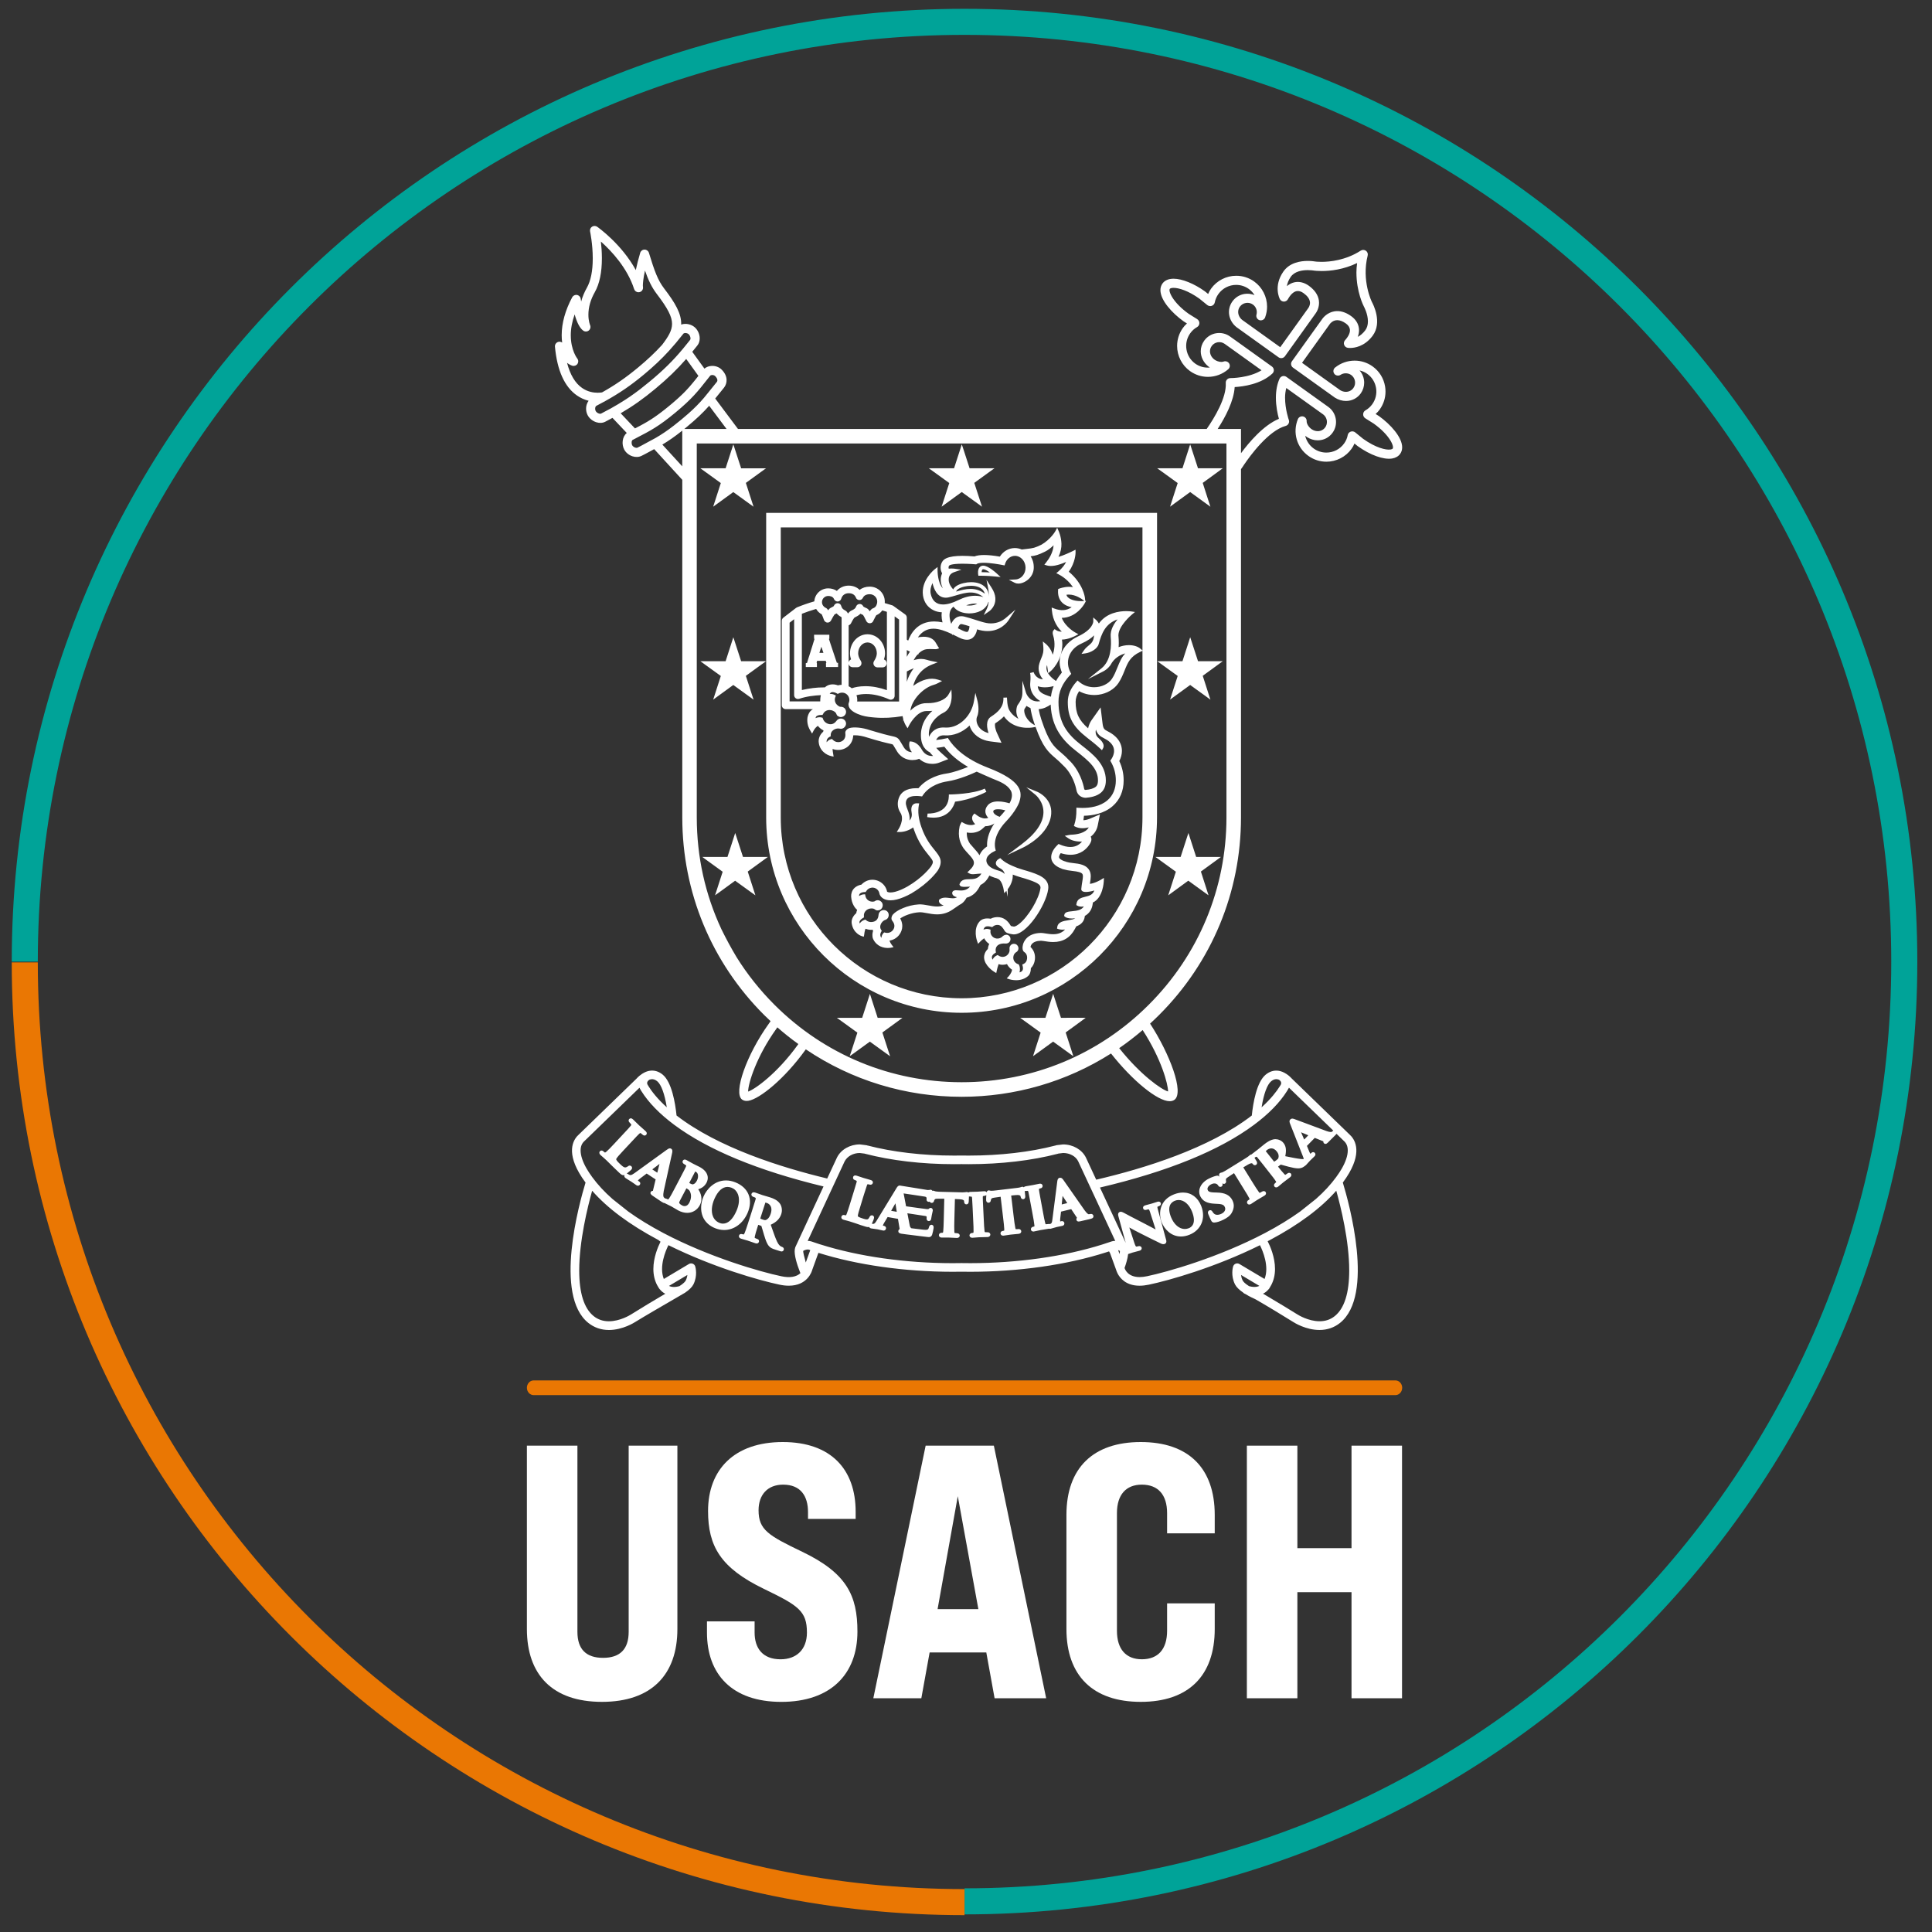 <?xml version="1.0" encoding="UTF-8"?>
<!-- Generator: Adobe Illustrator 17.0.0, SVG Export Plug-In . SVG Version: 6.00 Build 0)  -->
<!DOCTYPE svg PUBLIC "-//W3C//DTD SVG 1.1//EN" "http://www.w3.org/Graphics/SVG/1.1/DTD/svg11.dtd">
<svg version="1.1" id="Capa_1" xmlns="http://www.w3.org/2000/svg" xmlns:xlink="http://www.w3.org/1999/xlink" x="0px" y="0px" width="125px" height="125px" viewBox="0 0 125 125" enable-background="new 0 0 125 125" xml:space="preserve">
<rect x="0" y="0" width="125" height="125" fill="#333333" stroke="none"/>
<path fill="#00A398" d="M0.76,62.215h1.686c0-33.114,26.844-59.959,59.959-59.959c33.114,0,59.959,26.844,59.959,59.959  s-26.844,59.959-59.959,59.959v1.686c34.046,0,61.645-27.599,61.645-61.645S96.451,0.57,62.405,0.57S0.76,28.17,0.76,62.215"/>
<path fill="#EA7703" d="M2.446,62.265L2.446,62.265H0.76c0,34.046,27.599,61.645,61.645,61.645v-1.686  C29.291,122.223,2.446,95.379,2.446,62.265"/>
<path fill="#FFFFFF" d="M85.37,86.049L85.37,86.049c-0.875,0-1.618-0.464-1.699-0.517c-0.683-0.425-1.737-1.068-2.459-1.478  c-0.108-0.047-0.375-0.169-0.645-0.337c0.004,0.004-0.002,0.001-0.005-0.001l-0.014-0.005c-0.048-0.017-0.087-0.046-0.118-0.084  c-0.261-0.179-0.439-0.356-0.525-0.527c-0.286-0.57-0.14-1.104-0.122-1.162c0.028-0.083,0.087-0.148,0.166-0.178  c0.076-0.031,0.17-0.024,0.244,0.022l1.624,0.967c0.316-0.805-0.114-1.818-0.297-2.186c-2.893,1.434-5.873,2.28-7.191,2.555  c-0.21,0.044-0.412,0.067-0.597,0.067c-0.887,0-1.274-0.498-1.425-0.795c-0.056-0.109-0.079-0.189-0.086-0.212l-0.402-1.106  c-0.023-0.038-0.044-0.075-0.064-0.109l-0.226,0.074c-2.516,0.801-5.619,1.243-8.738,1.246l-0.583-0.005l-0.582,0.005  c-3.094-0.003-6.171-0.439-8.675-1.226l-0.398,1.1c-0.025,0.099-0.302,1.027-1.518,1.027c-0.186,0-0.387-0.022-0.598-0.067  c-1.318-0.276-4.299-1.122-7.19-2.556c-0.182,0.367-0.616,1.38-0.298,2.188l1.624-0.969c0.073-0.044,0.166-0.052,0.245-0.019  c0.074,0.026,0.137,0.091,0.164,0.174c0.019,0.063,0.166,0.597-0.118,1.165c-0.089,0.175-0.272,0.356-0.543,0.538  c-0.011,0.008-0.07,0.042-0.48,0.28c-0.769,0.446-2.2,1.276-2.742,1.613c-0.029,0.02-0.798,0.518-1.701,0.518  c-0.504,0-0.952-0.155-1.334-0.459c-2.239-1.79-0.584-7.75-0.179-9.079c-0.165-0.224-0.299-0.426-0.41-0.619  c-0.87-1.502-0.31-2.239-0.029-2.485l3.725-3.609c0.053-0.061,0.125-0.131,0.202-0.196c0.049-0.041,0.105-0.083,0.168-0.124  c0.178-0.114,0.345-0.182,0.512-0.204c0.29-0.038,0.568,0.045,0.819,0.249c0.592,0.481,0.818,1.844,0.901,2.648  c2.688,2.078,6.762,3.361,9.748,4.077l0.635-1.364c0.26-0.514,0.838-0.842,1.473-0.842l0.014,0.001l0.422,0.052  c0,0,0.041,0.011,0.051,0.014l-0.011,0.048l0.015-0.047c1.639,0.428,3.578,0.655,5.607,0.655l0.48-0.004l0.478,0.004  c2.025-0.001,3.961-0.226,5.598-0.651l0.087-0.024l0.411-0.047c0.639,0,1.217,0.331,1.475,0.844l0.669,1.437  c3.093-0.72,7.309-2.02,10.067-4.152c0.083-0.803,0.309-2.165,0.902-2.646c0.25-0.205,0.527-0.289,0.816-0.25  c0.169,0.022,0.338,0.09,0.512,0.202c0.073,0.047,0.136,0.094,0.188,0.139c0.066,0.057,0.12,0.113,0.165,0.161l3.751,3.633  c0.285,0.256,0.825,0.995-0.035,2.481c-0.116,0.199-0.25,0.403-0.41,0.619c0.404,1.329,2.06,7.287-0.181,9.08  C86.322,85.894,85.873,86.049,85.37,86.049 M38.312,77.041c-0.292,1.043-0.837,3.246-0.837,5.164c0,1.46,0.316,2.453,0.939,2.95  c0.274,0.22,0.604,0.331,0.98,0.331c0.723,0,1.38-0.408,1.407-0.426l0.052-0.031c0.761-0.472,1.408-0.865,1.924-1.166  c0.091-0.055,0.181-0.107,0.268-0.157c-0.132-0.065-0.247-0.158-0.343-0.275c-0.011-0.011-0.018-0.019-0.027-0.029  c-0.002-0.003-0.044-0.059-0.051-0.07c-0.043-0.064-0.082-0.134-0.113-0.194c-0.158-0.305-0.238-0.653-0.238-1.033  c0-0.74,0.295-1.433,0.462-1.767c-0.027-0.021-0.059-0.047-0.097-0.077l-0.042-0.034C40.735,79.238,39.296,78.168,38.312,77.041   M81.717,83.702c0.089,0.051,0.179,0.104,0.272,0.159c0.746,0.437,1.579,0.952,1.893,1.146l0.086,0.052  c0.029,0.019,0.685,0.426,1.408,0.426c0.377,0,0.705-0.111,0.98-0.331c0.622-0.498,0.938-1.491,0.938-2.952  c0-1.924-0.546-4.123-0.838-5.163c-0.985,1.128-2.43,2.202-4.299,3.195c-0.046,0.024-0.093,0.048-0.14,0.072  c0.164,0.32,0.476,1.034,0.476,1.795c0,0.381-0.08,0.728-0.239,1.033c-0.036,0.068-0.069,0.126-0.105,0.181L82.14,83.33  l-0.011,0.019c-0.002,0.004-0.018,0.028-0.025,0.038c-0.008,0.01-0.019,0.022-0.03,0.034l-0.009,0.009  C81.965,83.547,81.85,83.638,81.717,83.702 M43.284,83.198c0.088,0.045,0.196,0.069,0.32,0.069c0.144,0,0.277-0.032,0.353-0.053  c0.275-0.176,0.374-0.295,0.41-0.365c0.056-0.112,0.091-0.233,0.106-0.359c-0.093,0.056-0.21,0.126-0.34,0.202  C43.879,82.842,43.575,83.024,43.284,83.198 M80.811,83.213c0.073,0.021,0.202,0.051,0.346,0.051c0.125,0,0.233-0.023,0.323-0.068  c-0.302-0.18-0.619-0.368-0.877-0.522c-0.118-0.07-0.223-0.132-0.309-0.184c0.013,0.106,0.043,0.231,0.107,0.358  C80.437,82.918,80.537,83.038,80.811,83.213 M41.374,70.375c-0.008,0.008-0.016,0.017-0.025,0.025l-3.528,3.419  c-0.172,0.149-0.256,0.354-0.256,0.615c0,0.328,0.135,0.736,0.391,1.179c0.101,0.174,0.22,0.355,0.365,0.553  c0.347,0.476,0.787,0.952,1.31,1.412l0.413,0.328c0.198,0.158,0.404,0.321,0.61,0.484c0.661,0.476,1.424,0.941,2.262,1.384  c2.987,1.576,6.3,2.521,7.636,2.8c0.548,0.116,0.971,0.046,1.235-0.2c-0.01-0.025-0.02-0.048-0.027-0.067l-0.01-0.026  c-0.178-0.458-0.38-1.079-0.327-1.452c0.008-0.05,0.017-0.089,0.029-0.122l0.03-0.069l1.8-3.874c-4.223-1.02-7.47-2.361-9.654-3.984  c-0.948-0.705-1.665-1.441-2.131-2.186l-0.038-0.059L41.387,70.4C41.382,70.392,41.379,70.384,41.374,70.375 M72.758,82.037  c0.032,0.103,0.218,0.59,0.976,0.59c0.146,0,0.308-0.019,0.479-0.055c1.334-0.279,4.645-1.222,7.633-2.796  c0.835-0.439,1.597-0.906,2.265-1.384l1.031-0.82c0.514-0.453,0.954-0.929,1.303-1.407c0.153-0.21,0.269-0.385,0.365-0.553  c0.256-0.442,0.39-0.85,0.39-1.178c0-0.261-0.084-0.468-0.251-0.615c-0.001-0.001-0.187-0.181-0.475-0.461  c-0.02,0.025-0.044,0.05-0.073,0.08c-0.053,0.055-0.246,0.252-0.483,0.482l-0.011,0.01c-0.048,0.043-0.091,0.08-0.151,0.08  c-0.033,0-0.065-0.012-0.09-0.035c-0.032-0.032-0.055-0.08-0.045-0.131l-0.557-0.223l-0.506,0.518l0.161,0.394  c0.022,0.053,0.048,0.096,0.066,0.119c0.004-0.004,0.009-0.008,0.015-0.015l0.04-0.038c0.012-0.013,0.056-0.057,0.122-0.057  c0.039,0,0.076,0.017,0.103,0.045c0.028,0.028,0.043,0.063,0.043,0.101c0.001,0.047-0.021,0.09-0.063,0.129  c-0.035,0.038-0.086,0.084-0.136,0.131c-0.047,0.045-0.094,0.09-0.132,0.128c-0.009,0.011-0.018,0.021-0.027,0.028  c-0.012,0.012-0.027,0.028-0.045,0.05c-0.034,0.036-0.077,0.084-0.125,0.136l-0.082,0.091c-0.163,0.129-0.233,0.173-0.36,0.198  c-0.044,0.01-0.093,0.015-0.149,0.015c-0.161,0-0.354-0.04-0.615-0.106c-0.123-0.029-0.257-0.067-0.365-0.099  c-0.058-0.016-0.113-0.032-0.145-0.04l-0.175,0.132c0.134,0.169,0.31,0.387,0.412,0.49c0.032,0.031,0.045,0.041,0.052,0.044  c0-0.001,0.006-0.002,0.021-0.011c0.056-0.033,0.105-0.066,0.129-0.086c0.064-0.057,0.18-0.046,0.227,0.026  c0.013,0.022,0.066,0.125-0.063,0.224c-0.126,0.1-0.299,0.228-0.389,0.295l-0.051,0.038c-0.015,0.012-0.047,0.04-0.086,0.072  c-0.075,0.064-0.174,0.148-0.247,0.205c-0.081,0.065-0.179,0.061-0.233-0.002c-0.028-0.034-0.038-0.071-0.033-0.11  c0.005-0.044,0.03-0.084,0.073-0.118c0.022-0.018,0.052-0.044,0.065-0.063l0.007-0.008c-0.002-0.001-0.008-0.02-0.036-0.063  c-0.069-0.116-0.227-0.317-0.412-0.548l-0.397-0.507c-0.27-0.342-0.327-0.413-0.391-0.488c-0.025-0.028-0.035-0.032-0.035-0.032  c-0.006,0-0.023,0.002-0.063,0.019c-0.006,0.003-0.038,0.024-0.072,0.05c0.012,0.021,0.025,0.044,0.038,0.067  c0.038,0.065,0.077,0.131,0.099,0.165l0.011,0.021c0.049,0.126-0.011,0.183-0.051,0.205c-0.021,0.014-0.048,0.022-0.077,0.022  c-0.076,0-0.122-0.06-0.144-0.089l-0.021-0.028c-0.004-0.005-0.018-0.009-0.04-0.009c-0.036,0-0.116,0.013-0.26,0.1l-0.282,0.167  l0.636,1.028c0.128,0.206,0.287,0.457,0.378,0.576c0.03,0.038,0.041,0.044,0.045,0.045c0.002,0,0.01-0.001,0.025-0.007  c0.032-0.015,0.097-0.052,0.143-0.079c0.084-0.052,0.185-0.03,0.225,0.041c0.018,0.032,0.024,0.067,0.017,0.103  c-0.011,0.047-0.043,0.088-0.096,0.12c-0.121,0.076-0.248,0.149-0.347,0.207c-0.06,0.034-0.109,0.063-0.141,0.083  c-0.033,0.02-0.096,0.063-0.165,0.108c-0.075,0.051-0.158,0.105-0.219,0.144c-0.095,0.06-0.191,0.043-0.237-0.03  c-0.022-0.035-0.029-0.076-0.018-0.115c0.008-0.031,0.03-0.076,0.091-0.107c0.05-0.031,0.065-0.048,0.067-0.049l0.008-0.01  c-0.002,0-0.005-0.018-0.028-0.068c-0.051-0.109-0.172-0.304-0.312-0.529l-0.671-1.088L79.5,76.127  c-0.165,0.106-0.18,0.142-0.182,0.172c-0.005,0.05,0.001,0.079,0.003,0.091c0.033,0.12-0.038,0.172-0.07,0.189  c-0.016,0.01-0.042,0.018-0.068,0.018c-0.041,0-0.073-0.018-0.095-0.037c0.045,0.134-0.032,0.195-0.06,0.211l-0.013,0.007  c-0.019,0.008-0.04,0.013-0.061,0.013c-0.036,0-0.103-0.014-0.148-0.104c-0.008-0.015-0.047-0.07-0.117-0.097  c-0.097-0.042-0.203-0.027-0.326,0.034c-0.161,0.081-0.289,0.237-0.222,0.376c0.034,0.065,0.073,0.144,0.426,0.152l0.165,0.005  c0.525,0.011,0.834,0.166,1.004,0.501c0.132,0.265,0.117,0.523-0.044,0.813c-0.118,0.215-0.351,0.35-0.517,0.433  c-0.238,0.12-0.439,0.184-0.597,0.193c-0.009,0.001-0.02,0.001-0.03,0.001c-0.125,0-0.169-0.095-0.189-0.136  c-0.068-0.133-0.134-0.291-0.166-0.367l-0.015-0.036c-0.059-0.132-0.005-0.215,0.058-0.245c0.025-0.012,0.045-0.015,0.067-0.015  c0.041,0,0.099,0.016,0.143,0.094c0.015,0.031,0.046,0.076,0.083,0.111c0.06,0.064,0.136,0.094,0.229,0.094  c0.089,0,0.19-0.027,0.284-0.076c0.112-0.056,0.188-0.134,0.217-0.224c0.024-0.07,0.018-0.143-0.018-0.213  c-0.037-0.074-0.088-0.176-0.422-0.192l-0.234-0.013c-0.49-0.024-0.766-0.167-0.925-0.479c-0.199-0.404,0.034-0.884,0.552-1.145  c0.204-0.103,0.392-0.164,0.501-0.187c0.074-0.018,0.155,0.008,0.19,0.076l0.005,0.013c-0.011-0.033-0.019-0.056-0.021-0.061  c-0.038-0.101,0.002-0.162,0.042-0.195c0.038-0.025,0.068-0.031,0.094-0.037c0.022-0.003,0.047-0.008,0.08-0.024  c0.098-0.046,0.214-0.116,0.295-0.166l1.217-0.753c0.094-0.058,0.152-0.103,0.187-0.131c0.015-0.013,0.028-0.026,0.038-0.035  c0.016-0.015,0.03-0.028,0.048-0.038c0.022-0.012,0.046-0.019,0.071-0.02c0.009-0.008,0.018-0.016,0.028-0.023  c0.096-0.077,0.213-0.165,0.296-0.227c0.039-0.028,0.069-0.051,0.087-0.065c0.045-0.035,0.125-0.101,0.205-0.167  c0.088-0.072,0.176-0.145,0.222-0.18c0.175-0.138,0.41-0.301,0.67-0.33c0.017-0.001,0.032-0.002,0.048-0.002  c0.164,0,0.39,0.065,0.53,0.251c0.159,0.2,0.194,0.458,0.112,0.85c0.421,0.087,0.757,0.155,1.019,0.182  c0.068,0.006,0.126,0.006,0.177,0.002c-0.005-0.044-0.024-0.097-0.05-0.162l-0.826-2.102c-0.035-0.085-0.083-0.203,0.002-0.292  c0.038-0.04,0.084-0.06,0.136-0.06c0.041,0,0.08,0.014,0.128,0.029c0.103,0.035,0.495,0.183,0.948,0.353  c0.423,0.158,0.88,0.33,1.132,0.422c0.117,0.042,0.21,0.064,0.276,0.064c0.05,0,0.068-0.013,0.08-0.021  c0.032-0.025,0.058-0.047,0.082-0.071c0,0,0.001-0.001,0.001-0.002c-0.856-0.829-2.273-2.201-2.842-2.752  c-0.008-0.008-0.015-0.015-0.024-0.023c-0.002,0.007-0.005,0.012-0.008,0.017l-0.117,0.199c-0.466,0.744-1.183,1.479-2.131,2.184  c-2.237,1.665-5.592,3.031-9.972,4.061l1.602,3.442c0,0.001,0.03,0.065,0.064,0.139l-0.478-1.74c-0.043-0.147,0.02-0.24,0.102-0.266  c0.021-0.006,0.037-0.008,0.053-0.008c0.064,0,0.123,0.03,0.193,0.064l0.019,0.01c0.052,0.029,0.701,0.378,1.337,0.698  c0.145,0.074,0.356,0.187,0.543,0.285c0.056,0.03,0.114,0.061,0.166,0.088l-0.364-1.136c-0.051-0.159-0.074-0.161-0.097-0.162  c-0.024-0.002-0.063,0.005-0.142,0.028c-0.024,0.007-0.044,0.01-0.063,0.01c-0.069,0-0.125-0.043-0.142-0.106  c-0.01-0.035-0.007-0.07,0.008-0.102c0.032-0.063,0.102-0.084,0.143-0.097c0.095-0.027,0.188-0.051,0.267-0.072  c0.073-0.019,0.132-0.035,0.167-0.045c0.051-0.018,0.172-0.06,0.331-0.106c0.027-0.008,0.057-0.015,0.087-0.015  c0.065,0,0.119,0.037,0.14,0.096c0.013,0.035,0.011,0.074-0.007,0.11c-0.022,0.042-0.063,0.074-0.116,0.09  c-0.033,0.008-0.049,0.014-0.081,0.031c-0.015,0.01-0.028,0.019,0.01,0.164l0.541,1.994c0.044,0.15-0.026,0.233-0.099,0.258  c-0.106,0.03-0.184-0.004-0.242-0.03c-0.305-0.144-0.919-0.452-1.258-0.623c-0.292-0.142-0.587-0.306-0.783-0.414l0.329,1.009  c0.066,0.202,0.107,0.226,0.109,0.226c0.049,0,0.094-0.008,0.146-0.024c0.09-0.028,0.19,0.015,0.211,0.098  c0.011,0.028,0.008,0.067-0.011,0.103c-0.024,0.045-0.069,0.077-0.138,0.094c-0.153,0.045-0.28,0.076-0.365,0.097  c-0.033,0.008-0.059,0.015-0.076,0.02c-0.008,0.002-0.027,0.009-0.054,0.019c-0.055,0.019-0.138,0.047-0.229,0.077  C72.958,81.436,72.851,81.78,72.758,82.037 M81.893,74.476l0.543,0.685c0.034-0.018,0.084-0.05,0.155-0.104  c0.1-0.079,0.11-0.1,0.12-0.137c0.031-0.096,0.038-0.243-0.101-0.418c-0.106-0.134-0.224-0.203-0.353-0.203s-0.23,0.067-0.268,0.096  C81.952,74.423,81.919,74.453,81.893,74.476 M84.179,73.258l0.202,0.47l0.267-0.275L84.179,73.258z M51.965,80.936v0.007  c0,0.096,0.079,0.425,0.169,0.74c0.049-0.136,0.113-0.313,0.187-0.517c0.026-0.082,0.048-0.141,0.068-0.187  c0.01-0.028,0.022-0.061,0.035-0.096c-0.037-0.012-0.072-0.024-0.107-0.036c-0.008-0.003-0.024-0.006-0.051-0.006  C52.15,80.841,52.013,80.9,51.965,80.936 M62.207,81.721l0.583,0.005c3.044-0.003,6.073-0.432,8.53-1.208  c0.129-0.041,0.255-0.083,0.382-0.126l0.04-0.013c0.058-0.02,0.116-0.038,0.173-0.058c0.034-0.012,0.07-0.02,0.116-0.028  c0.042-0.005,0.083-0.008,0.125-0.007c-0.201-0.434-0.724-1.556-1.229-2.643c-0.158-0.337-0.314-0.672-0.459-0.983l-0.713-1.532  c-0.159-0.319-0.539-0.528-0.966-0.53l-0.308,0.037c-0.01,0.003-0.025,0.008-0.033,0.011l-0.013,0.004  c-1.689,0.439-3.677,0.671-5.751,0.672l-0.477-0.004l-0.479,0.004c-2.078,0-4.069-0.234-5.759-0.674l-0.037-0.011l-0.311-0.038  c-0.424,0.002-0.807,0.216-0.976,0.546c0,0-0.271,0.582-0.633,1.363l-0.05,0.107c-0.029,0.064-0.06,0.128-0.09,0.193l-0.702,1.513  c-0.38,0.819-0.733,1.578-0.913,1.966c0.092-0.001,0.172,0.011,0.241,0.035l0.257,0.087c0.089,0.03,0.178,0.06,0.269,0.09  c0.021,0.005,0.047,0.013,0.073,0.021c2.456,0.775,5.482,1.204,8.526,1.207L62.207,81.721z M72.343,80.881l0.091,0.255  c0.015-0.081,0.024-0.148,0.024-0.193v-0.002C72.445,80.926,72.4,80.902,72.343,80.881 M50.566,80.97  c-0.025,0-0.05-0.006-0.082-0.016l-0.326-0.104c-0.208-0.065-0.309-0.12-0.399-0.219c-0.133-0.145-0.212-0.361-0.325-0.731  c-0.033-0.107-0.068-0.225-0.097-0.33c-0.03-0.102-0.06-0.207-0.077-0.254l-0.203-0.07l-0.046,0.147  c-0.079,0.25-0.148,0.467-0.171,0.59c-0.023,0.101-0.011,0.107,0.007,0.115c0.046,0.026,0.114,0.052,0.149,0.063  c0.047,0.014,0.084,0.045,0.102,0.085c0.015,0.034,0.016,0.073,0.002,0.107c-0.021,0.062-0.076,0.1-0.144,0.1  c-0.023,0-0.048-0.004-0.077-0.013c-0.162-0.052-0.353-0.12-0.455-0.156l-0.053-0.019c-0.018-0.006-0.06-0.018-0.11-0.031  c-0.095-0.027-0.221-0.063-0.312-0.092c-0.023-0.007-0.093-0.029-0.126-0.094c-0.018-0.035-0.02-0.076-0.007-0.114  c0.029-0.082,0.106-0.118,0.211-0.082c0.034,0.011,0.064,0.016,0.094,0.018c0.019-0.02,0.049-0.081,0.06-0.102  c0.054-0.125,0.134-0.371,0.227-0.658l0.236-0.736c0.181-0.563,0.209-0.654,0.24-0.767c0.023-0.093,0.015-0.098-0.029-0.124  c-0.017-0.011-0.057-0.029-0.106-0.043c-0.152-0.056-0.137-0.162-0.129-0.192c0.025-0.071,0.079-0.108,0.146-0.108  c0.024,0,0.051,0.005,0.087,0.015c0.109,0.036,0.228,0.079,0.323,0.113c0.065,0.023,0.119,0.042,0.149,0.053  c0.058,0.018,0.152,0.045,0.245,0.072c0.096,0.028,0.191,0.055,0.245,0.073c0.226,0.073,0.479,0.177,0.642,0.401  c0.106,0.14,0.18,0.413,0.092,0.68c-0.098,0.303-0.31,0.52-0.682,0.694l0.054,0.152c0.136,0.389,0.243,0.697,0.352,0.932  c0.107,0.234,0.211,0.293,0.256,0.318c0.021,0.012,0.048,0.026,0.064,0.03l0.017,0.005c0.034,0.013,0.061,0.033,0.079,0.058  c0.027,0.038,0.034,0.086,0.019,0.129C50.689,80.928,50.634,80.97,50.566,80.97 M49.189,78.837c0.044,0.025,0.11,0.053,0.178,0.074  c0.067,0.022,0.107,0.031,0.135,0.031c0.016,0,0.031-0.004,0.057-0.012c0.073-0.026,0.214-0.116,0.307-0.406  c0.172-0.536-0.199-0.675-0.242-0.69c-0.043-0.013-0.078-0.023-0.104-0.029L49.189,78.837z M61.915,80.096h-0.003  c-0.127-0.004-0.255-0.011-0.36-0.018c-0.08-0.005-0.146-0.009-0.187-0.009H61.34c-0.028,0-0.064,0.001-0.106,0.001  c-0.101,0.002-0.227,0.002-0.314-0.001h0c-0.072,0-0.115-0.031-0.138-0.057c-0.026-0.03-0.038-0.068-0.034-0.107  c0.005-0.073,0.062-0.144,0.167-0.144l0.029,0.001c0.037,0,0.055-0.005,0.061-0.006h0.001c0.005-0.01,0.013-0.034,0.021-0.092  c0.017-0.143,0.025-0.414,0.034-0.73l0.034-1.378H60.71c-0.201,0-0.22,0.029-0.233,0.05c-0.025,0.036-0.036,0.068-0.045,0.091  c-0.028,0.117-0.114,0.13-0.151,0.13c-0.039,0-0.075-0.015-0.102-0.043c-0.012-0.013-0.021-0.027-0.027-0.041  c-0.025,0.011-0.047,0.014-0.062,0.014l-0.017-0.001c-0.035-0.003-0.065-0.018-0.089-0.043c-0.043-0.046-0.038-0.105-0.036-0.129  c0.005-0.03,0.004-0.068-0.002-0.083c-0.015-0.048-0.018-0.062-0.122-0.083c-0.035-0.008-0.354-0.055-0.634-0.096  c-0.257-0.038-0.538-0.079-0.726-0.108l0.015,0.08c0.04,0.207,0.091,0.475,0.144,0.753c0.527,0.074,1.303,0.181,1.367,0.184  c0.059,0,0.079-0.004,0.085-0.007c0.014-0.011,0.019-0.016,0.024-0.021c0.024-0.02,0.059-0.051,0.113-0.051l0.014,0.001  c0.032,0.002,0.062,0.017,0.085,0.041c0.029,0.032,0.044,0.077,0.041,0.123c-0.001,0.018-0.006,0.041-0.017,0.087  c-0.009,0.04-0.024,0.099-0.043,0.19c-0.017,0.069-0.037,0.21-0.041,0.233c-0.014,0.163-0.12,0.176-0.153,0.176l-0.022-0.001  c-0.031-0.002-0.068-0.021-0.092-0.05c-0.022-0.028-0.034-0.064-0.032-0.101c0-0.015,0.001-0.03,0.001-0.047  c0.002-0.024,0.002-0.049,0.001-0.077c-0.002-0.014-0.006-0.037-0.081-0.052c-0.052-0.011-0.675-0.104-1.166-0.177  c0.061,0.31,0.115,0.596,0.151,0.783c0.004,0.023,0.01,0.045,0.018,0.07c0.031,0.077,0.075,0.107,0.091,0.117l0.773,0.093  c0.038,0.004,0.09,0.008,0.141,0.008c0.068,0,0.106-0.008,0.124-0.016c0.037-0.014,0.071-0.035,0.103-0.169l0.005-0.015  c0.014-0.038,0.049-0.126,0.154-0.126l0.019,0.001c0.042,0.007,0.138,0.042,0.117,0.218c-0.01,0.077-0.062,0.337-0.095,0.423  c-0.028,0.071-0.078,0.154-0.21,0.154c-0.026,0-0.06-0.003-0.103-0.008c-0.187-0.02-0.357-0.041-0.503-0.06l-0.141-0.018  c-0.071-0.008-0.155-0.02-0.245-0.031c-0.061-0.008-0.125-0.017-0.188-0.024c-0.153-0.018-0.438-0.051-0.606-0.079  c-0.054-0.011-0.21-0.04-0.189-0.179c0.006-0.054,0.038-0.096,0.086-0.116l-0.111-0.664l-0.669-0.119l-0.24,0.402  c-0.038,0.063-0.061,0.128-0.069,0.155c0.005,0.001,0.011,0.002,0.018,0.004l0.05,0.009c0.099,0.022,0.148,0.088,0.136,0.175  c-0.015,0.082-0.074,0.132-0.153,0.132c-0.013,0-0.027-0.002-0.043-0.005c-0.062-0.011-0.136-0.028-0.209-0.044  c-0.057-0.013-0.113-0.026-0.159-0.035c-0.008-0.001-0.031-0.004-0.063-0.008c-0.076-0.01-0.2-0.025-0.325-0.046  c-0.083-0.016-0.121-0.058-0.138-0.097c-0.02,0.008-0.043,0.011-0.07,0.011c-0.048,0-0.106-0.014-0.182-0.038  c-0.199-0.058-0.383-0.12-0.581-0.192c-0.069-0.022-0.137-0.045-0.202-0.066c-0.077-0.025-0.149-0.05-0.222-0.072  c-0.025-0.008-0.068-0.019-0.117-0.033l-0.062-0.017c-0.038-0.01-0.074-0.02-0.111-0.029c-0.041-0.011-0.082-0.022-0.119-0.033  c-0.059-0.018-0.098-0.048-0.119-0.088c-0.018-0.036-0.022-0.077-0.008-0.116c0.026-0.082,0.112-0.123,0.206-0.094  c0.06,0.018,0.082,0.015,0.085,0.017c0.006-0.007,0.021-0.028,0.043-0.082c0.049-0.119,0.119-0.34,0.199-0.597l0.273-0.885  c0.123-0.399,0.149-0.482,0.174-0.581c0.018-0.071,0.018-0.071-0.034-0.107c-0.008-0.006-0.033-0.018-0.071-0.029  c-0.051-0.015-0.088-0.042-0.109-0.082c-0.02-0.035-0.024-0.078-0.01-0.118c0.014-0.059,0.07-0.101,0.14-0.101  c0.024,0,0.05,0.005,0.084,0.015c0.088,0.027,0.195,0.062,0.286,0.093c0.064,0.022,0.12,0.04,0.156,0.052  c0.036,0.011,0.107,0.031,0.188,0.054c0.1,0.03,0.212,0.061,0.281,0.083c0.045,0.012,0.099,0.033,0.128,0.088  c0.018,0.034,0.021,0.073,0.01,0.111c-0.03,0.087-0.112,0.126-0.217,0.094c-0.031-0.01-0.076-0.019-0.103-0.021  c-0.01-0.001-0.014-0.001-0.018-0.001c-0.005,0-0.02,0.012-0.043,0.077c-0.033,0.087-0.06,0.171-0.157,0.483l-0.076,0.241  l-0.186,0.612c-0.084,0.266-0.188,0.596-0.165,0.662c0.011,0.02,0.072,0.069,0.338,0.151c0.155,0.047,0.25,0.072,0.317,0.031  c0.025-0.016,0.076-0.079,0.094-0.128c0.018-0.036,0.059-0.117,0.154-0.117h0.016l0.027,0.006c0.04,0.013,0.067,0.038,0.084,0.07  c0.022,0.044,0.021,0.097-0.002,0.167c-0.011,0.034-0.071,0.184-0.126,0.301l0.002,0.001c0.009,0.001,0.024,0.003,0.038,0.004  c0.017,0.002,0.032,0.004,0.045,0.006c0.083-0.003,0.126-0.045,0.227-0.211l1.273-2.088c0.052-0.091,0.113-0.182,0.216-0.182  l0.022,0.002c0.071,0.008,0.558,0.088,1.029,0.165c0.357,0.059,0.726,0.119,0.759,0.123h0.011c0.034,0,0.064-0.003,0.086-0.005  l0.02-0.002c0.002-0.001,0.005-0.001,0.008-0.002c0.017-0.005,0.04-0.011,0.066-0.011l0.021,0.001  c0.038,0.007,0.074,0.031,0.096,0.07c0.017-0.006,0.033-0.009,0.048-0.009c0.04,0.002,0.065,0.014,0.089,0.024  c0.022,0.009,0.043,0.018,0.079,0.024c0.093,0.015,0.22,0.022,0.32,0.025l1.416,0.036c0.062,0,0.117-0.003,0.168-0.011  c0.027-0.003,0.044-0.006,0.057-0.008c0.023-0.004,0.039-0.005,0.05-0.005h0.01c0.031,0.001,0.061,0.013,0.084,0.033  c0.028-0.019,0.068-0.034,0.129-0.039c0.082-0.004,0.202-0.007,0.305-0.009c0.061-0.002,0.116-0.002,0.152-0.004  c0.032-0.001,0.089-0.006,0.154-0.011c0.093-0.007,0.202-0.015,0.28-0.018c0.005,0,0.014-0.001,0.021-0.001  c0.077,0,0.122,0.03,0.146,0.066c0.025-0.103,0.102-0.119,0.129-0.121l0.012-0.001c0.026,0,0.048,0.007,0.068,0.012  c0.022,0.006,0.045,0.013,0.084,0.014h0.012c0.078,0,0.18-0.008,0.305-0.024l1.365-0.162c0.089-0.011,0.158-0.024,0.205-0.038  c0.022-0.007,0.039-0.013,0.052-0.018c0.024-0.008,0.042-0.014,0.063-0.017l0.014-0.001c0.037,0,0.067,0.012,0.091,0.034  c0.024-0.028,0.067-0.054,0.139-0.066c0.055-0.011,0.133-0.023,0.21-0.036c0.093-0.015,0.184-0.03,0.235-0.04  c0.045-0.008,0.122-0.024,0.204-0.041c0.078-0.017,0.161-0.033,0.223-0.045c0.022-0.004,0.041-0.005,0.056-0.005  c0.097,0,0.142,0.063,0.152,0.117c0.01,0.038,0.003,0.083-0.022,0.119c-0.018,0.025-0.053,0.058-0.116,0.066  c-0.024,0.005-0.043,0.013-0.067,0.022c-0.022,0.008-0.026,0.012-0.026,0.012c0.001,0.001-0.005,0.018,0.003,0.085  c0.012,0.099,0.029,0.193,0.101,0.587l0.146,0.792c0.058,0.319,0.114,0.622,0.157,0.766c0.014,0.046,0.022,0.056,0.024,0.058  c0.001,0,0.006,0.001,0.02,0.001c0.046,0,0.115-0.008,0.16-0.015c0.023-0.005,0.058-0.005,0.085,0.003  c0.003-0.001,0.008-0.002,0.011-0.003c0.015-0.005,0.029-0.009,0.044-0.013c0.071-0.034,0.095-0.092,0.116-0.281l0.312-2.43  c0.011-0.092,0.026-0.233,0.148-0.263c0.019-0.004,0.034-0.006,0.048-0.006c0.095,0,0.145,0.066,0.198,0.136  c0.059,0.081,0.264,0.377,0.507,0.724c0.309,0.443,0.678,0.973,0.869,1.243c0.171,0.24,0.25,0.258,0.27,0.258  c0.042-0.004,0.078-0.008,0.111-0.015c0.008-0.002,0.025-0.005,0.042-0.005c0.074,0,0.133,0.048,0.149,0.121  c0.011,0.044-0.002,0.081-0.015,0.104c-0.035,0.059-0.1,0.079-0.204,0.105l-0.083,0.02c-0.131,0.031-0.328,0.079-0.553,0.127  l-0.014,0.003c-0.032,0.006-0.06,0.012-0.086,0.012c-0.084,0-0.128-0.052-0.141-0.102c-0.014-0.053-0.001-0.103,0.033-0.14  l-0.373-0.56l-0.659,0.162l-0.054,0.464c-0.007,0.067-0.004,0.133,0,0.172c0.005-0.001,0.012-0.002,0.02-0.004l0.047-0.013  c0.02-0.005,0.035-0.007,0.05-0.007c0.074,0,0.131,0.045,0.149,0.117c0.008,0.038,0.018,0.149-0.123,0.19  c-0.065,0.015-0.137,0.03-0.207,0.044c-0.06,0.012-0.119,0.024-0.168,0.034l-0.03,0.01c-0.067,0.02-0.207,0.062-0.347,0.097  c-0.042,0.01-0.078,0.01-0.11-0.001c-0.129,0.024-0.26,0.044-0.365,0.06c-0.073,0.011-0.133,0.02-0.171,0.027  c-0.038,0.006-0.105,0.021-0.179,0.038c-0.088,0.02-0.185,0.041-0.256,0.054c-0.012,0.003-0.029,0.005-0.045,0.005  c-0.081,0-0.145-0.049-0.159-0.122c-0.014-0.077,0.032-0.166,0.142-0.185c0.035-0.006,0.061-0.013,0.075-0.021l0.01-0.005  c0.001-0.01,0.002-0.031-0.002-0.073c-0.011-0.147-0.067-0.449-0.126-0.767l-0.177-0.949c-0.049-0.268-0.064-0.345-0.083-0.431  c-0.018-0.072-0.03-0.074-0.054-0.079c-0.015-0.002-0.046-0.001-0.081,0.007c-0.058,0.01-0.077,0.005-0.104-0.006  c0.001,0.018,0.003,0.036,0.005,0.056c0.01,0.104,0.022,0.231,0.029,0.29l0.001,0.014c0,0.151-0.09,0.175-0.129,0.178l-0.017,0.001  c-0.081,0-0.133-0.054-0.155-0.16l-0.008-0.036c-0.012-0.06-0.122-0.088-0.295-0.07l-0.308,0.029l0.159,1.341  c0.036,0.301,0.074,0.601,0.109,0.756c0.013,0.059,0.022,0.074,0.026,0.078c0,0,0.005,0.002,0.018,0.003  c0.05,0.003,0.113-0.003,0.153-0.008l0.022-0.001c0.085,0,0.152,0.054,0.164,0.133c0.01,0.077-0.037,0.159-0.159,0.176  c-0.129,0.015-0.257,0.027-0.361,0.035c-0.079,0.007-0.143,0.012-0.184,0.018c-0.036,0.005-0.101,0.015-0.174,0.026  c-0.089,0.014-0.189,0.03-0.263,0.039c-0.014,0.002-0.022,0.002-0.03,0.002c-0.113,0-0.162-0.073-0.17-0.136l-0.001-0.015  c0-0.071,0.047-0.148,0.153-0.158c0.042-0.005,0.073-0.013,0.085-0.018c-0.001-0.001,0.005-0.022,0.005-0.096  c-0.003-0.144-0.037-0.427-0.076-0.756l-0.159-1.34l-0.38,0.055c-0.197,0.028-0.211,0.058-0.223,0.084  c-0.023,0.041-0.028,0.073-0.033,0.096c-0.015,0.135-0.115,0.15-0.145,0.152c-0.029,0-0.14-0.007-0.156-0.159  c-0.005-0.047,0.003-0.213,0.011-0.337c-0.029,0.031-0.07,0.048-0.122,0.05c-0.024,0.001-0.041,0.003-0.074,0.014  c-0.018,0.005-0.024,0.008-0.024,0.008c0.001,0.001-0.007,0.017-0.008,0.085c0,0.114,0.004,0.22,0.031,0.762l0.031,0.638  c0.014,0.315,0.03,0.626,0.053,0.78c0.008,0.045,0.014,0.057,0.017,0.059c0,0.001,0.004,0.003,0.024,0.005  c0.038,0.006,0.109,0.008,0.156,0.006l0.014-0.001c0.08,0,0.146,0.053,0.161,0.13l0.001,0.021c0,0.073-0.054,0.153-0.173,0.158  c-0.141,0.007-0.285,0.009-0.395,0.011c-0.064,0.001-0.117,0.001-0.15,0.003c-0.032,0.002-0.091,0.007-0.159,0.012  c-0.095,0.008-0.205,0.018-0.283,0.022h-0.011c-0.117,0-0.168-0.071-0.177-0.138l-0.001-0.015c0-0.071,0.055-0.148,0.161-0.156  c0.049-0.001,0.074-0.006,0.089-0.011c0.002-0.001,0.009-0.017,0.013-0.078c0.006-0.143-0.008-0.436-0.025-0.776l-0.036-0.778  c-0.022-0.432-0.027-0.522-0.035-0.626c-0.008-0.072-0.018-0.076-0.044-0.084c-0.019-0.005-0.05-0.008-0.079-0.005h-0.018  c-0.022,0-0.043-0.003-0.061-0.009c-0.001,0.045-0.004,0.1-0.006,0.153c-0.004,0.076-0.008,0.149-0.009,0.189  c-0.012,0.165-0.126,0.172-0.148,0.172c-0.064,0-0.143-0.031-0.15-0.184l-0.004-0.035c-0.003-0.053-0.091-0.104-0.282-0.112  l-0.309-0.015l-0.036,1.348c-0.006,0.246-0.014,0.594-0.001,0.764c0.005,0.066,0.012,0.08,0.015,0.083c0,0,0.005,0.003,0.018,0.006  c0.032,0.007,0.097,0.014,0.153,0.015c0.102,0,0.165,0.079,0.165,0.154C62.091,80.022,62.033,80.096,61.915,80.096 M62.902,79.847  v0.071h0.002l0.001-0.071C62.904,79.848,62.903,79.848,62.902,79.847 M64.903,79.711l0.001,0.074L64.903,79.711L64.903,79.711z   M57.656,78.338l0.364,0.065l-0.086-0.548L57.656,78.338z M68.748,77.374l-0.054,0.554l0.358-0.088L68.748,77.374z M76.407,80.001  L76.407,80.001c-0.649,0-1.074-0.488-1.242-0.907c-0.246-0.629-0.106-1.465,0.787-1.817c0.202-0.08,0.4-0.12,0.591-0.12  c0.528,0,0.957,0.315,1.174,0.865c0.314,0.799,0,1.567-0.764,1.868C76.767,79.964,76.584,80.001,76.407,80.001 M76.26,77.64  c-0.083,0-0.164,0.016-0.242,0.047c-0.106,0.041-0.247,0.126-0.319,0.291c-0.083,0.191-0.061,0.45,0.066,0.77  c0.189,0.473,0.53,0.768,0.889,0.768c0.088,0,0.177-0.017,0.265-0.052c0.073-0.029,0.206-0.102,0.277-0.265  c0.085-0.198,0.061-0.471-0.074-0.812C76.939,77.926,76.608,77.64,76.26,77.64 M46.854,79.581L46.854,79.581  c-0.198,0-0.397-0.041-0.593-0.12c-0.381-0.154-0.656-0.416-0.795-0.756c-0.155-0.381-0.135-0.865,0.053-1.295  c0.208-0.478,0.713-1.036,1.45-1.036c0.203,0,0.41,0.042,0.619,0.127c0.41,0.167,0.7,0.436,0.841,0.78  c0.146,0.357,0.123,0.776-0.067,1.211C48.066,79.163,47.488,79.581,46.854,79.581 M47.069,76.794c-0.332,0-0.625,0.269-0.848,0.778  c-0.182,0.414-0.215,0.825-0.093,1.126c0.082,0.201,0.227,0.344,0.431,0.427c0.049,0.02,0.126,0.043,0.222,0.043  c0.332,0,0.632-0.283,0.867-0.821c0.179-0.408,0.212-0.796,0.091-1.092c-0.078-0.192-0.217-0.333-0.403-0.408  C47.246,76.812,47.157,76.794,47.069,76.794 M44.463,78.471L44.463,78.471c-0.19,0-0.386-0.053-0.586-0.158  c-0.021-0.012-0.053-0.031-0.093-0.055c-0.039-0.022-0.084-0.05-0.131-0.076c-0.088-0.057-0.178-0.106-0.227-0.133  c-0.011-0.005-0.031-0.015-0.055-0.026c-0.036-0.018-0.081-0.041-0.129-0.063c-0.043-0.025-0.082-0.043-0.121-0.061  c-0.038-0.019-0.077-0.037-0.109-0.054c-0.008-0.003-0.015-0.008-0.021-0.011c-0.054,0.001-0.104-0.025-0.204-0.09  c-0.123-0.081-0.348-0.231-0.573-0.387L42.2,77.346c-0.05-0.036-0.164-0.119-0.092-0.232c0.036-0.05,0.084-0.07,0.134-0.066  l0.178-0.739l-0.58-0.382l-0.422,0.318c-0.078,0.058-0.133,0.115-0.146,0.136c-0.001,0-0.001,0-0.001,0.001  c0.004,0.003,0.011,0.01,0.022,0.017l0.048,0.036c0.027,0.016,0.068,0.047,0.082,0.102c0.008,0.037,0.002,0.075-0.02,0.108  c-0.047,0.063-0.1,0.071-0.128,0.071c-0.043,0-0.079-0.018-0.107-0.037c-0.048-0.032-0.101-0.07-0.153-0.108  c-0.057-0.041-0.113-0.082-0.163-0.112c-0.017-0.012-0.049-0.032-0.092-0.058c-0.073-0.045-0.175-0.107-0.272-0.17  c-0.025-0.018-0.083-0.056-0.094-0.125c-0.005-0.029,0-0.058,0.013-0.084c-0.022,0.008-0.047,0.014-0.074,0.014  c-0.091,0-0.164-0.061-0.264-0.155c-0.139-0.13-0.25-0.239-0.348-0.334c-0.051-0.05-0.097-0.095-0.142-0.138  c-0.119-0.122-0.221-0.225-0.346-0.342c-0.031-0.027-0.096-0.087-0.169-0.153c-0.035-0.031-0.073-0.064-0.109-0.096  c-0.036-0.031-0.07-0.06-0.099-0.086c-0.13-0.126-0.064-0.22-0.04-0.247c0.021-0.028,0.061-0.046,0.103-0.046  c0.057,0,0.101,0.033,0.128,0.058c0.042,0.04,0.075,0.062,0.097,0.075c0.002-0.001,0.026-0.008,0.097-0.065  c0.109-0.091,0.293-0.286,0.506-0.513l0.509-0.547c0.389-0.415,0.465-0.497,0.539-0.592c0.064-0.074,0.06-0.08,0.021-0.136  c-0.014-0.02-0.039-0.05-0.071-0.079c-0.125-0.12-0.057-0.212-0.034-0.238c0.022-0.027,0.061-0.046,0.103-0.046  c0.061,0,0.111,0.04,0.15,0.077c0.074,0.07,0.16,0.155,0.236,0.23c0.063,0.063,0.12,0.119,0.156,0.152  c0.022,0.02,0.062,0.055,0.109,0.096c0.096,0.085,0.22,0.195,0.298,0.267c0.132,0.121,0.075,0.211,0.045,0.245  c-0.029,0.031-0.067,0.047-0.106,0.047c-0.058,0-0.103-0.034-0.136-0.064c-0.04-0.037-0.078-0.069-0.103-0.084  c-0.025-0.016-0.033-0.016-0.034-0.016c-0.002,0-0.023,0.002-0.082,0.059c-0.087,0.081-0.168,0.168-0.553,0.581l-0.47,0.502  c-0.232,0.249-0.451,0.484-0.456,0.553c0.005,0.047,0.04,0.116,0.26,0.322c0.141,0.131,0.233,0.211,0.322,0.211  c0.054-0.003,0.136-0.038,0.172-0.069c0.026-0.023,0.067-0.052,0.122-0.052c0.038,0,0.076,0.016,0.105,0.044  c0.04,0.043,0.086,0.124-0.014,0.232c-0.025,0.024-0.169,0.155-0.285,0.243c0.038,0.002,0.069,0.021,0.083,0.032l0.027,0.015  c0.02,0.011,0.041,0.024,0.057,0.031c0.027,0.012,0.051,0.018,0.074,0.018c0.068,0,0.149-0.048,0.259-0.125l2.077-1.502  c0.081-0.059,0.144-0.102,0.213-0.102c0.03,0,0.058,0.008,0.083,0.023c0.103,0.064,0.08,0.19,0.064,0.273  c-0.02,0.099-0.102,0.468-0.198,0.894c-0.122,0.544-0.273,1.22-0.344,1.564c-0.068,0.336-0.011,0.398,0.011,0.421  c0.026,0.027,0.055,0.052,0.081,0.069c0.033-0.002,0.067,0.006,0.104,0.026c0.031,0.017,0.063,0.029,0.094,0.037  c0.001-0.002,0.02-0.019,0.067-0.088c0.093-0.136,0.241-0.417,0.389-0.701l0.312-0.595c0.275-0.524,0.318-0.607,0.365-0.715  c0.04-0.09,0.037-0.093-0.005-0.127c-0.015-0.015-0.056-0.041-0.096-0.061c-0.146-0.084-0.106-0.188-0.09-0.218  c0.025-0.048,0.073-0.078,0.128-0.078c0.037,0,0.071,0.014,0.114,0.034c0.086,0.046,0.176,0.097,0.254,0.141  c0.077,0.044,0.142,0.081,0.173,0.095c0.096,0.051,0.177,0.09,0.25,0.125c0.055,0.026,0.105,0.05,0.151,0.074  c0.278,0.146,0.452,0.326,0.518,0.535c0.067,0.216-0.002,0.398-0.049,0.487c-0.131,0.25-0.328,0.365-0.539,0.433  c0.191,0.277,0.296,0.656,0.104,1.023C45.116,78.286,44.812,78.471,44.463,78.471 M44.41,76.883l-0.379,0.721  c-0.108,0.209-0.1,0.218-0.068,0.256c0.053,0.067,0.114,0.1,0.179,0.136c0.026,0.014,0.084,0.038,0.156,0.038  c0.122,0,0.223-0.074,0.3-0.221c0.062-0.117,0.191-0.422,0.04-0.729c-0.027-0.056-0.067-0.105-0.181-0.175  C44.44,76.9,44.425,76.891,44.41,76.883 M44.593,76.536c0.018,0.011,0.041,0.024,0.07,0.04c0.09,0.046,0.135,0.059,0.18,0.047  c0.093-0.021,0.178-0.104,0.245-0.233c0.073-0.134,0.095-0.296,0.06-0.414c-0.023-0.076-0.067-0.129-0.134-0.165l-0.021-0.009  c-0.005-0.002-0.008-0.005-0.013-0.006L44.593,76.536z M42.202,75.659l0.325,0.214l0.143-0.568L42.202,75.659z M82.575,69.822  c-0.111,0-0.219,0.044-0.329,0.134c-0.26,0.211-0.482,0.818-0.621,1.687c0.619-0.562,0.975-1.036,1.169-1.347l0.052-0.081  c0-0.001,0.018-0.032,0.031-0.057c0.063-0.175-0.086-0.276-0.144-0.307c-0.037-0.014-0.07-0.022-0.1-0.025  C82.615,69.824,82.595,69.822,82.575,69.822 M41.887,70.157l0.083,0.14c0.194,0.31,0.55,0.783,1.171,1.346  c-0.139-0.869-0.361-1.476-0.619-1.687c-0.131-0.107-0.257-0.148-0.393-0.13c-0.034,0.004-0.069,0.015-0.103,0.026  c-0.041,0.023-0.166,0.106-0.156,0.238l0.001,0.009C41.874,70.117,41.88,70.136,41.887,70.157 M75.679,71.248  c-0.784,0-2.406-1.322-3.796-3.087c-2.885,1.833-6.226,2.801-9.665,2.801c-3.62,0-7.104-1.061-10.083-3.071l-0.025,0.037  c-1.351,1.882-2.964,3.173-3.685,3.292c-0.161,0.028-0.303,0.002-0.411-0.077c-0.587-0.422,0.284-2.898,1.726-4.907l0.116-0.168  c-0.136-0.126-0.278-0.26-0.415-0.397c-3.413-3.408-5.294-7.944-5.297-12.771V31.045l-1.818-1.986l-0.591,0.319l-0.218,0.111  c-0.169,0.088-0.382,0.102-0.589,0.036c-0.236-0.074-0.439-0.241-0.544-0.445c-0.172-0.332-0.134-0.816,0.168-1.066l-0.925-0.978  c-0.194,0.103-0.464,0.248-0.464,0.248c-0.168,0.088-0.374,0.101-0.579,0.036c-0.242-0.076-0.456-0.251-0.562-0.456  c-0.11-0.209-0.132-0.47-0.06-0.698c0.028-0.087,0.068-0.167,0.122-0.236c-0.27-0.067-0.521-0.181-0.75-0.339  c-0.805-0.554-1.286-1.618-1.429-3.16c-0.013-0.137,0.074-0.267,0.207-0.309c0.084-0.027,0.186-0.01,0.259,0.042  c-0.02-0.156-0.03-0.315-0.03-0.477c0-0.781,0.229-1.606,0.679-2.452c0.061-0.112,0.187-0.174,0.313-0.151  c0.125,0.022,0.223,0.122,0.24,0.25c0.008,0.057,0.017,0.116,0.028,0.177c0.081-0.303,0.205-0.603,0.371-0.897  c0.251-0.446,0.379-1.083,0.379-1.893c0-0.932-0.171-1.735-0.172-1.743c-0.005-0.024-0.006-0.044-0.006-0.065  c0-0.1,0.049-0.192,0.133-0.246c0.093-0.064,0.233-0.064,0.331,0.004c0.067,0.048,1.581,1.121,2.499,2.803  c0.068-0.332,0.164-0.705,0.284-1.112c0.035-0.125,0.15-0.213,0.281-0.213c0.131,0,0.244,0.083,0.283,0.207  c0.363,1.193,0.58,1.777,0.985,2.308c0.71,0.929,1.129,1.631,1.103,2.338c0.056-0.02,0.115-0.034,0.175-0.041  c0.233-0.027,0.489,0.044,0.674,0.191c0.182,0.142,0.314,0.385,0.344,0.636c0.004,0.038,0.006,0.073,0.006,0.108  c0,0.175-0.053,0.333-0.151,0.455l-0.331,0.41l0.787,1.089c0.123-0.103,0.28-0.164,0.456-0.174c0.245-0.016,0.486,0.07,0.649,0.229  c0.448,0.441,0.371,0.904,0.169,1.167l-0.138,0.172c-0.001,0.001-0.237,0.293-0.438,0.54l1.472,1.968h30.328  c0.501-0.723,1.291-2.024,1.233-2.975c-0.007-0.083,0.025-0.165,0.083-0.223c0.051-0.057,0.13-0.09,0.213-0.09  c0.054,0,1.212-0.005,2.018-0.507c-0.52-0.373-1.933-1.386-1.933-1.386l-0.449-0.321c-0.132-0.094-0.295-0.132-0.454-0.105  c-0.159,0.028-0.299,0.115-0.391,0.246c-0.191,0.264-0.126,0.631,0.151,0.854c0.13,0.104,0.318,0.172,0.478,0.172  c0.054,0,0.103-0.008,0.142-0.023c0.133-0.052,0.289,0.003,0.361,0.123c0.075,0.123,0.05,0.28-0.06,0.374  c-0.364,0.317-0.83,0.492-1.311,0.492c-0.418,0-0.819-0.129-1.162-0.374c-0.522-0.374-0.834-0.982-0.834-1.628  c0-0.418,0.129-0.819,0.373-1.161c0.072-0.103,0.158-0.197,0.264-0.292c-0.119-0.075-0.22-0.139-0.22-0.139  c-0.748-0.535-1.497-1.364-1.497-2.018c0-0.159,0.044-0.303,0.131-0.426c0.149-0.205,0.397-0.312,0.72-0.312  c0.547,0,1.324,0.313,2.028,0.818l0.209,0.169c0.057-0.134,0.119-0.246,0.19-0.345c0.374-0.522,0.982-0.833,1.627-0.833  c0.419,0,0.821,0.129,1.161,0.372c0.522,0.374,0.834,0.983,0.834,1.629c0,0.224-0.04,0.449-0.118,0.669l-0.007,0.024  c-0.053,0.142-0.218,0.224-0.365,0.178c-0.151-0.048-0.237-0.205-0.195-0.358c0.066-0.247-0.025-0.502-0.231-0.651  c-0.13-0.093-0.291-0.131-0.448-0.105c-0.161,0.026-0.302,0.113-0.397,0.246c-0.072,0.099-0.108,0.215-0.108,0.337  c0,0.195,0.096,0.384,0.263,0.518c0,0,1.953,1.401,2.459,1.764c0.367-0.515,1.814-2.532,1.814-2.532  c0.019-0.026,0.111-0.16,0.111-0.339c0-0.024-0.002-0.048-0.007-0.073c-0.029-0.194-0.168-0.381-0.413-0.557  c-0.159-0.115-0.313-0.156-0.459-0.125c-0.195,0.044-0.387,0.224-0.551,0.522c-0.053,0.095-0.152,0.153-0.26,0.153  c-0.109-0.002-0.207-0.062-0.258-0.158c-0.019-0.034-0.429-0.836,0.218-1.776c0.396-0.577,1.083-0.698,1.59-0.698  c0.257,0,0.45,0.033,0.486,0.039c0.001,0,0.151,0.021,0.398,0.021c0.528,0,1.56-0.094,2.541-0.727  c0.098-0.064,0.234-0.061,0.332,0.009c0.1,0.071,0.145,0.194,0.114,0.313c-0.409,1.628,0.269,2.993,0.276,3.006  c0.071,0.129,0.692,1.311,0.045,2.181c-0.532,0.713-1.194,0.789-1.453,0.789c-0.083,0-0.139-0.006-0.159-0.01  c-0.109-0.018-0.197-0.092-0.232-0.196c-0.036-0.099-0.013-0.212,0.058-0.293c0.229-0.254,0.338-0.492,0.316-0.692  c-0.016-0.148-0.105-0.282-0.265-0.396c-0.196-0.139-0.381-0.21-0.551-0.21c-0.282,0-0.444,0.197-0.475,0.237l-1.806,2.521  c0.506,0.364,2.466,1.769,2.466,1.769c0.111,0.069,0.241,0.109,0.37,0.109c0.196,0,0.373-0.09,0.484-0.244  c0.094-0.131,0.132-0.291,0.104-0.451c-0.026-0.16-0.113-0.3-0.244-0.395c-0.2-0.142-0.485-0.147-0.69-0.009  c-0.126,0.084-0.311,0.054-0.402-0.067c-0.038-0.053-0.059-0.113-0.059-0.177c0-0.087,0.04-0.172,0.108-0.228  c0.005-0.005,0.016-0.012,0.022-0.016c0.352-0.279,0.792-0.432,1.243-0.432c0.42,0,0.822,0.129,1.163,0.373  c0.434,0.311,0.72,0.771,0.808,1.299c0.018,0.106,0.027,0.218,0.027,0.33c0,0.417-0.13,0.819-0.376,1.161  c-0.071,0.1-0.158,0.195-0.263,0.289l0.22,0.138c0.749,0.537,1.497,1.367,1.497,2.02c0,0.16-0.044,0.302-0.131,0.423  c-0.112,0.157-0.291,0.26-0.516,0.299c-0.56,0.092-1.426-0.223-2.231-0.801c-0.004-0.003-0.097-0.078-0.207-0.168  c-0.056,0.132-0.119,0.243-0.191,0.342c-0.373,0.522-0.982,0.834-1.627,0.834c-0.419,0-0.821-0.129-1.162-0.374  c-0.755-0.541-1.035-1.52-0.682-2.379c0.053-0.131,0.198-0.207,0.337-0.175c0.14,0.03,0.239,0.16,0.23,0.303  c-0.008,0.171,0.145,0.412,0.341,0.534c0.117,0.076,0.247,0.115,0.378,0.115c0.195,0,0.369-0.089,0.48-0.244  c0.075-0.102,0.113-0.223,0.113-0.351c0-0.195-0.094-0.38-0.252-0.495c0,0-1.799-1.289-2.378-1.703  c-0.052,0.209-0.079,0.417-0.079,0.621c0,0.753,0.24,1.437,0.243,1.443c0.012,0.036,0.018,0.069,0.018,0.103  c0,0.047-0.011,0.094-0.034,0.136c-0.038,0.074-0.104,0.127-0.184,0.149c-1.129,0.306-2.326,1.967-2.667,2.469L80.5,30.05  c0,0-0.088,0.133-0.098,0.149l-0.11,0.154v22.545c-0.004,4.827-1.886,9.363-5.298,12.771c-0.2,0.198-0.391,0.382-0.584,0.558  c1.279,1.965,2.218,4.465,1.577,4.93C75.903,71.218,75.8,71.248,75.679,71.248 M50.295,66.469c-0.044,0.063-0.074,0.106-0.074,0.106  c-1.273,1.776-1.809,3.498-1.819,4.05c0.437-0.142,1.893-1.18,3.226-3.04l0.025-0.036C51.174,67.205,50.718,66.843,50.295,66.469   M72.412,67.814c1.382,1.742,2.747,2.692,3.162,2.803v-0.004c0-0.454-0.416-2.071-1.644-3.968  C73.434,67.07,72.924,67.461,72.412,67.814 M45.081,28.694v24.205c0.004,2.534,0.541,4.965,1.597,7.227  c0.302,0.616,0.631,1.224,0.978,1.802c0.686,1.102,1.511,2.138,2.449,3.078c3.236,3.233,7.537,5.013,12.113,5.013  c4.575,0,8.875-1.78,12.107-5.013c3.236-3.234,5.021-7.534,5.026-12.107V28.694H45.081z M69.447,68.34l-0.288-0.21  c-0.156-0.114-0.808-0.584-1.022-0.738c-0.212,0.155-0.854,0.623-1.013,0.737l-0.288,0.206l0.11-0.337  c0.06-0.184,0.303-0.939,0.383-1.188c-0.214-0.155-0.871-0.63-1.032-0.746l-0.292-0.21h0.36c0.198,0,1.009-0.001,1.274-0.002  c0.083-0.252,0.332-1.024,0.391-1.21l0.11-0.343l0.504,1.553c0.262-0.001,1.053-0.001,1.249-0.001h0.351l-0.282,0.21  c-0.157,0.116-0.8,0.584-1.013,0.739c0.081,0.252,0.329,1.015,0.389,1.201L69.447,68.34z M57.591,68.338l-0.289-0.207  c-0.159-0.114-0.809-0.584-1.022-0.738c-0.213,0.154-0.855,0.623-1.014,0.737l-0.292,0.208l0.113-0.339  c0.062-0.184,0.305-0.939,0.385-1.188c-0.214-0.155-0.872-0.63-1.032-0.746l-0.293-0.21h0.361c0.197,0,1.009-0.001,1.275-0.002  l0.501-1.55l0.11,0.341c0.061,0.186,0.309,0.957,0.391,1.21c0.263-0.001,1.058-0.001,1.251-0.001h0.351l-0.281,0.21  c-0.156,0.115-0.802,0.584-1.016,0.739c0.082,0.252,0.33,1.015,0.39,1.201L57.591,68.338z M62.218,65.527  c-6.966,0-12.639-5.665-12.647-12.628V33.184h25.29l-0.003,19.708C74.853,59.859,69.183,65.527,62.218,65.527 M50.515,34.127v18.772  c0.003,6.444,5.253,11.688,11.703,11.688c6.447,0,11.695-5.246,11.699-11.694V42.106l-0.147,0.07  c-0.646,0.306-0.803,0.695-1.002,1.189c-0.111,0.277-0.227,0.562-0.407,0.832c-0.267,0.398-0.747,0.679-1.285,0.752  c-0.435,0.059-0.88-0.023-1.259-0.23c-0.149,0.231-0.224,0.463-0.224,0.69c0,0.736,0.208,1.189,0.807,1.712  c0.043-0.213,0.135-0.401,0.222-0.524l0.587-0.829l0.122,1.01c0.046,0.384,0.113,0.419,0.333,0.535  c0.126,0.066,0.318,0.165,0.513,0.351c0.269,0.258,0.411,0.576,0.411,0.917c0,0.218-0.06,0.445-0.171,0.659  c0.191,0.402,0.283,0.813,0.283,1.254c0,0.684-0.246,1.259-0.714,1.664c-0.564,0.489-1.304,0.611-1.853,0.622  c-0.009,0.099-0.021,0.197-0.037,0.29c0.164-0.01,0.319-0.058,0.384-0.086l0.687-0.293l-0.148,0.734  c-0.059,0.281-0.213,0.524-0.449,0.705c0.029,0.054,0.044,0.112,0.044,0.173c0,0.156-0.094,0.292-0.156,0.382  c-0.162,0.232-0.532,0.619-1.198,0.619c-0.198,0-0.41-0.035-0.63-0.106c-0.035,0.048-0.06,0.087-0.076,0.125  c-0.029,0.063-0.035,0.104-0.035,0.127c0,0.025,0.006,0.04,0.013,0.053c0.055,0.113,0.288,0.21,0.394,0.234l0.04,0.008l0.01,0.013  c0.137,0.039,0.286,0.067,0.443,0.081c0.462,0.045,0.808,0.128,1.007,0.386c0.1,0.129,0.146,0.279,0.146,0.471  c0,0.13-0.022,0.265-0.045,0.407l-0.003,0.018c0,0-0.003,0.026-0.009,0.064c0.325-0.034,0.719-0.27,0.723-0.272l0.185-0.112  l-0.008,0.216c-0.002,0.045-0.054,1.076-0.706,1.374l-0.012,0.09c-0.047,0.355-0.218,0.617-0.508,0.779  c-0.003,0.027-0.006,0.049-0.006,0.049c-0.041,0.3-0.225,0.511-0.548,0.626c-0.041,0.078-0.09,0.169-0.09,0.169  c-0.296,0.56-0.768,0.845-1.402,0.845c-0.218,0-0.421-0.033-0.569-0.057l-0.048-0.007c-0.067-0.01-0.136-0.02-0.172-0.02  c-0.287,0.006-0.494,0.085-0.604,0.227c-0.05,0.068-0.07,0.134-0.077,0.176c0.187,0.173,0.292,0.419,0.292,0.683  c0,0.041-0.002,0.082-0.007,0.128c-0.025,0.222-0.114,0.416-0.261,0.563v0.003c0,0.223-0.067,0.408-0.184,0.508  c-0.201,0.174-0.466,0.267-0.769,0.267c-0.244,0-0.428-0.06-0.436-0.062l-0.173-0.057l0.125-0.133  c0.001-0.002,0.195-0.21,0.22-0.427c-0.143-0.095-0.256-0.221-0.329-0.365c-0.133,0.042-0.273,0.055-0.408,0.037  c-0.041-0.006-0.087-0.019-0.132-0.038c-0.047,0.119-0.095,0.305-0.12,0.421l-0.034,0.161l-0.141-0.086  c-0.025-0.015-0.614-0.382-0.647-0.907v-0.028c0-0.114,0.033-0.331,0.246-0.54c0.002-0.018,0.003-0.036,0.005-0.054  c0.014-0.094,0.04-0.184,0.082-0.269c-0.141-0.092-0.252-0.218-0.325-0.368c-0.09,0.057-0.199,0.153-0.265,0.224l-0.129,0.137  l-0.065-0.176c-0.011-0.033-0.283-0.789,0.167-1.278c0.154-0.165,0.391-0.223,0.709-0.171c0.172-0.089,0.372-0.122,0.568-0.097  c0.414,0.056,0.626,0.372,0.743,0.567c0.033,0.011,0.092,0.025,0.192,0.039h0.002c0.034,0,0.132-0.013,0.318-0.156  c0.601-0.458,1.308-1.636,1.401-2.334c0.002-0.014,0.002-0.028,0.002-0.041c0-0.2-0.243-0.339-1.001-0.577l-0.303-0.088  c-0.172-0.051-0.336-0.108-0.492-0.169c0.002,0.032,0.004,0.064,0.003,0.095c-0.01,0.394-0.221,0.715-0.329,0.856v0.488  l-0.084-0.389l-0.144,0.153l-0.035-0.238c-0.02-0.137-0.116-0.523-0.316-0.663c-0.083-0.049-0.182-0.077-0.182-0.077  c-0.029-0.006-0.149-0.037-0.286-0.097c-0.047-0.018-0.094-0.04-0.142-0.064c-0.139,0.289-0.325,0.488-0.568,0.607l-0.098,0.175  c-0.191,0.342-0.461,0.56-0.803,0.649c-0.031,0.049-0.058,0.094-0.058,0.094c-0.106,0.173-0.243,0.299-0.41,0.374  c-0.171,0.117-0.449,0.307-0.449,0.307c-0.299,0.204-0.623,0.305-0.99,0.305c-0.239,0-0.461-0.042-0.658-0.079  c-0.193-0.036-0.361-0.066-0.506-0.057c-0.501,0.029-1.007,0.238-1.225,0.403c0.054,0.097,0.111,0.226,0.129,0.393l0.001,0.02  c0.002,0.024,0.004,0.048,0.004,0.073c0,0.212-0.077,0.422-0.214,0.591c-0.154,0.19-0.374,0.316-0.612,0.352  c0.026,0.101,0.102,0.222,0.145,0.277l0.116,0.149l-0.185,0.037c-0.008,0.001-0.079,0.015-0.185,0.015  c-0.25,0-0.707-0.075-0.95-0.576c-0.043-0.091-0.049-0.185-0.049-0.274c0-0.076,0.014-0.155,0.042-0.248  c-0.009-0.026-0.017-0.053-0.024-0.08c-0.162,0.017-0.317-0.008-0.466-0.066c-0.025,0.06-0.06,0.184-0.082,0.377l-0.002,0.015  l-0.024,0.123l-0.122-0.034c-0.022-0.006-0.556-0.163-0.662-0.83c-0.005-0.028-0.005-0.054-0.005-0.08  c0-0.208,0.106-0.411,0.299-0.578c0.011-0.073,0.031-0.145,0.06-0.213l-0.067-0.064c-0.012-0.011-0.295-0.288-0.322-0.798  c-0.005-0.091,0.012-0.172,0.025-0.224c0.063-0.279,0.301-0.483,0.641-0.549c0.166-0.177,0.382-0.288,0.615-0.31  c0.498-0.05,0.955,0.293,1.044,0.766c0.019,0.015,0.08,0.052,0.219,0.052c0.084,0,0.183-0.014,0.292-0.041  c0.239-0.061,0.529-0.185,0.816-0.349c0.975-0.566,1.473-1.233,1.527-1.308c0.074-0.123,0.108-0.207,0.108-0.272  c0-0.103-0.097-0.225-0.275-0.445c-0.281-0.348-0.658-0.814-0.95-1.649c-0.017-0.049-0.032-0.097-0.047-0.144  c-0.39,0.28-0.769,0.296-0.848,0.296h-0.217l0.113-0.181c0.005-0.006,0.414-0.629,0.121-1.074c-0.196-0.299-0.221-0.682-0.066-1.024  c0.116-0.254,0.402-0.556,1.107-0.556c0.043,0,0.085,0.001,0.129,0.003c0.596-0.718,1.495-0.902,1.762-0.941  c0.508-0.074,1.087-0.29,1.445-0.44c-0.642-0.372-1.168-0.819-1.532-1.305c-0.168,0.032-0.343,0.057-0.523,0.074  c0.061,0.074,0.154,0.174,0.297,0.303l0.478,0.428l-0.599,0.231c-0.126,0.048-0.278,0.074-0.43,0.074  c-0.23,0-0.557-0.058-0.85-0.328c-0.042,0.014-0.079,0.027-0.079,0.027c-0.106,0.036-0.232,0.055-0.358,0.055  c-0.242,0-0.692-0.073-0.993-0.558l-0.171-0.283c-0.101-0.172-0.101-0.172-0.174-0.19c-0.502-0.11-0.911-0.226-1.111-0.285  l-0.475-0.142c-0.275-0.093-0.561-0.146-0.795-0.146c-0.045,0-0.082,0.002-0.112,0.005c-0.005,0.149-0.037,0.284-0.1,0.413  c-0.109,0.224-0.301,0.394-0.543,0.477c-0.225,0.077-0.475,0.073-0.692-0.011c-0.003,0.067,0.011,0.153,0.037,0.313l0.03,0.183  l-0.167-0.036c-0.263-0.056-0.77-0.327-0.801-0.947c-0.003-0.072,0.008-0.134,0.019-0.181c0.038-0.172,0.132-0.326,0.273-0.446  c0.006-0.03,0.014-0.058,0.023-0.083c-0.001-0.001-0.002-0.001-0.002-0.002c-0.142-0.068-0.266-0.169-0.363-0.296  c-0.076,0.05-0.192,0.148-0.279,0.315l-0.096,0.187l-0.107-0.181c-0.076-0.129-0.204-0.346-0.204-0.7  c0-0.192,0.056-0.327,0.098-0.412c0.053-0.119,0.145-0.217,0.269-0.288l-1.766-0.002c-0.138,0-0.25-0.113-0.25-0.251v-5.463  c0-0.079,0.038-0.154,0.099-0.201c0.062-0.047,0.787-0.604,0.819-0.63h0.001c0.022-0.018,0.044-0.031,0.067-0.04  c0.355-0.145,0.72-0.272,1.083-0.377l0.036-0.01c0.027-0.468,0.419-0.841,0.896-0.841c0.214,0,0.409,0.058,0.563,0.167  c0.182-0.217,0.459-0.344,0.763-0.344c0.279,0,0.531,0.099,0.71,0.276c0.171-0.137,0.399-0.211,0.652-0.211  c0.537,0,0.975,0.433,0.975,0.966c0,0.036-0.001,0.068-0.003,0.098l0.497,0.15l0.053,0.028l0.773,0.557  c0.067,0.051,0.103,0.125,0.103,0.204v1.421c0.026,0.023,0.056,0.046,0.088,0.07c0.169-0.463,0.614-1.241,1.687-1.241  c0.169,0,0.348,0.02,0.536,0.059c-0.041-0.162-0.061-0.312-0.061-0.452c0-0.066,0.005-0.132,0.016-0.2  c-0.192-0.008-0.367-0.05-0.52-0.123c-0.392-0.187-0.633-0.521-0.698-0.963c-0.141-0.975,0.718-1.665,0.755-1.694l0.188-0.149v0.24  c0,0.009,0.002,0.794,0.343,1.138c-0.078-0.156-0.122-0.311-0.133-0.465c-0.003-0.029-0.004-0.063-0.004-0.095  c0-0.139,0.028-0.273,0.088-0.407c-0.063-0.116-0.098-0.251-0.098-0.381c0-0.152,0.045-0.291,0.133-0.414  C61.21,36,61.882,35.903,63.048,36c0.316-0.125,0.856-0.121,1.641,0.013c0.217-0.341,0.567-0.547,0.954-0.554h0.017  c0.154,0,0.304,0.032,0.447,0.093c0.157-0.018,0.31-0.036,0.31-0.036c0.455-0.053,0.514-0.06,0.97-0.278  c0.618-0.364,0.898-0.878,0.901-0.884l0.111-0.208l0.097,0.215c0.007,0.014,0.164,0.364,0.179,0.814  c0.01,0.267-0.052,0.55-0.188,0.854c0.315-0.089,0.756-0.292,0.933-0.381l0.168-0.083l0.001,0.186c0,0.026-0.003,0.616-0.437,1.238  c0.927,0.767,1.035,1.638,1.04,1.675l0.024,0.215l0.051-0.003l-0.104,0.186c-0.02,0.037-0.514,0.904-1.47,0.914  c0.255,0.616,0.881,0.952,0.888,0.955l0.192,0.102l-0.192,0.103c-0.018,0.01-0.459,0.244-0.873,0.245  c0.019,0.122,0.027,0.223,0.025,0.318c-0.018,1.082-0.723,1.697-0.753,1.722l-0.161,0.137l-0.029-0.209  c-0.021-0.145-0.035-0.245-0.045-0.316l-0.017,0.043c-0.017,0.056-0.025,0.108-0.024,0.154c0.011,0.393,0.445,0.717,0.62,0.83  c0.103-0.185,0.23-0.369,0.379-0.55c-0.064-0.165-0.146-0.424-0.146-0.654c0-0.178,0.03-0.36,0.091-0.539  c0.164-0.48,0.565-0.896,1.099-1.142c0.983-0.453,0.988-0.959,0.988-0.964l-0.003-0.263l0.196,0.173  c0.005,0.004,0.093,0.084,0.168,0.22c0.497-0.694,1.314-0.802,1.772-0.802c0.184,0,0.303,0.018,0.308,0.018l0.257,0.038l-0.2,0.166  c-0.009,0.008-0.863,0.721-0.873,1.342c0,0.008,0.001,0.017,0.002,0.026l0.002,0.021c0.014,0.159,0.021,0.308,0.021,0.455  c0,0.09-0.003,0.179-0.01,0.267c0.199-0.084,0.434-0.132,0.664-0.132c0.309,0,0.578,0.085,0.756,0.239l0.121,0.104v-7.96H50.515  V34.127z M65.596,61.064c0.047,0,0.095,0.009,0.141,0.031l0.02,0.011c0.079,0.055,0.127,0.135,0.136,0.224  c0.008,0.084-0.023,0.169-0.084,0.23l-0.025,0.02c-0.13,0.074-0.204,0.182-0.221,0.32c-0.029,0.21,0.099,0.411,0.303,0.48  l0.042,0.014l0.022,0.038c0.045,0.077,0.093,0.274,0.031,0.481c0.066-0.017,0.135-0.047,0.178-0.103  c0.053-0.07,0.063-0.174,0.027-0.312l-0.024-0.093l0.088-0.041c0.127-0.06,0.204-0.177,0.221-0.338  c0.026-0.225-0.082-0.373-0.182-0.431c-0.126-0.075-0.13-0.303-0.082-0.485c0.045-0.171,0.263-0.73,1.151-0.75h0.015  c0.083,0,0.184,0.016,0.299,0.035c0.148,0.023,0.315,0.049,0.488,0.049c0.326,0,0.577-0.097,0.769-0.306  c-0.052,0.008-0.105,0.012-0.158,0.012c-0.156,0-0.258-0.033-0.27-0.037l-0.091-0.031l0.013-0.095  c0.046-0.342,0.4-0.399,0.712-0.448c0.201-0.032,0.356-0.063,0.452-0.124c-0.072,0.008-0.139,0.012-0.204,0.012  c-0.253,0-0.409-0.063-0.47-0.121l-0.043-0.041l0.008-0.058c0.026-0.204,0.258-0.226,0.502-0.25  c0.347-0.033,0.631-0.083,0.764-0.317c-0.055,0.014-0.109,0.02-0.162,0.02c-0.156,0-0.253-0.059-0.264-0.066l-0.062-0.039  l0.01-0.074c0.044-0.331,0.323-0.4,0.569-0.46c0.246-0.061,0.482-0.12,0.588-0.406c-0.201,0.06-0.396,0.095-0.547,0.095  c-0.23,0-0.289-0.09-0.298-0.164l-0.001-0.012l0.001-0.011c0.017-0.185,0.042-0.342,0.065-0.481c0.041-0.25,0.068-0.415,0-0.505  c-0.071-0.092-0.278-0.152-0.652-0.189c-0.202-0.02-0.393-0.056-0.566-0.106l-0.118-0.034L68.69,56.2  c-0.172-0.06-0.479-0.201-0.612-0.468c-0.092-0.183-0.087-0.39,0.012-0.612c0.07-0.159,0.176-0.302,0.343-0.462l0.056-0.054  l0.071,0.031c0.253,0.11,0.487,0.165,0.695,0.165c0.393,0,0.626-0.199,0.749-0.353c-0.027,0.001-0.053,0.002-0.08,0.002  c-0.414,0-0.671-0.118-0.812-0.217l-0.224-0.155l0.267-0.053c0.041-0.009,0.082-0.014,0.125-0.017  c0.359-0.011,0.938-0.09,1.164-0.476c-0.113,0.029-0.257,0.054-0.409,0.054c-0.176,0-0.332-0.034-0.466-0.101l-0.089-0.045  l0.032-0.095c0.091-0.277,0.135-0.593,0.13-0.963l-0.001-0.126l0.126,0.009c0.089,0.006,0.178,0.009,0.269,0.009  c0.476,0,1.143-0.086,1.62-0.499c0.352-0.304,0.538-0.747,0.538-1.279c0-0.438-0.106-0.835-0.323-1.216l-0.037-0.065l0.044-0.06  c0.108-0.148,0.422-0.667-0.051-1.12c-0.138-0.133-0.27-0.202-0.398-0.269c-0.218-0.114-0.412-0.218-0.525-0.561  c-0.038,0.17-0.026,0.382,0.175,0.551c0.388,0.328,0.348,0.551,0.289,0.655l-0.073,0.129l-0.108-0.102  c-0.277-0.264-0.588-0.505-0.862-0.717c-0.914-0.713-1.239-1.316-1.239-2.309c0-0.452,0.187-0.888,0.556-1.299l0.076-0.084  l0.087,0.074c0.347,0.299,0.729,0.361,0.989,0.361c0.475,0,0.926-0.214,1.148-0.546c0.152-0.227,0.256-0.488,0.358-0.74  c0.132-0.326,0.267-0.662,0.504-0.902c-0.318,0.087-0.709,0.286-0.949,0.742l-0.006,0.01c-0.007,0.011-0.178,0.264-0.461,0.407  l-0.998,0.507l0.874-0.7c0.639-0.514,0.649-1.498,0.599-2.04c-0.042-0.446,0.22-0.86,0.444-1.126  c-0.79,0.27-1.033,0.909-1.224,1.599c-0.084,0.307-0.508,0.549-0.852,0.597l-0.259,0.036l0.148-0.217  c0.104-0.153,0.236-0.261,0.293-0.307l0.018-0.015c0.015-0.014,0.03-0.026,0.045-0.039c0.133-0.111,0.28-0.235,0.309-0.622  c-0.153,0.16-0.406,0.351-0.826,0.536c-0.388,0.172-0.67,0.466-0.795,0.829c-0.118,0.344-0.081,0.708,0.106,1.054l0.04,0.074  l-0.06,0.06c-0.523,0.554-0.766,1.11-0.766,1.747c0,1.37,0.587,2.107,1.468,2.792c0.748,0.583,1.596,1.244,1.596,2.294  c0,0.347-0.103,0.605-0.314,0.79c-0.274,0.238-0.69,0.312-0.991,0.334c-0.251-0.006-0.531-0.142-0.6-0.502  c-0.043-0.229-0.233-1.021-0.865-1.602c-0.188-0.199-0.347-0.337-0.501-0.469c-0.446-0.384-0.805-0.694-1.276-2.012L66.8,47.068  c-0.016,0.003-1.196,0.214-1.845-0.72C64.81,46.5,64.63,46.643,64.39,46.8c-0.001,0-0.019,0.023-0.019,0.109  c0,0.187,0.096,0.437,0.13,0.509l0.297,0.641l-0.702-0.087c-0.771-0.096-1.119-0.525-1.258-0.771  c-0.044-0.08-0.079-0.167-0.106-0.26c-0.459,0.445-1.041,0.679-1.627,0.637c-0.162-0.011-0.293,0.024-0.397,0.107  c-0.051,0.041-0.099,0.107-0.143,0.193c0.249-0.023,0.472-0.061,0.681-0.112l0.081-0.021l0.045,0.071  c0.334,0.528,1.047,1.276,2.541,1.851c2.247,0.864,2.231,1.592,2.04,2.208l-0.009,0.03c-0.01,0.027-0.206,0.575-0.88,1.273  c-0.424,0.442-0.821,1.136-0.662,1.763l0.024,0.092l-0.086,0.041c-0.247,0.118-0.419,0.266-0.485,0.417  c-0.003,0.007-0.006,0.014-0.008,0.019c-0.003,0.008-0.005,0.011-0.005,0.016c-0.058,0.166-0.011,0.335,0.13,0.481  c0.047,0.048,0.102,0.092,0.162,0.13c0.058,0.038,0.126,0.071,0.2,0.099c0.125,0.054,0.218,0.076,0.219,0.077  c0.007,0.001,0.186,0.044,0.351,0.149c0.037,0.027,0.069,0.056,0.097,0.085c-0.026-0.129-0.102-0.268-0.286-0.364  c-0.19-0.101-0.283-0.21-0.284-0.334c-0.001-0.077,0.035-0.189,0.211-0.288l0.074-0.042l0.063,0.06  c0.171,0.163,0.404,0.307,0.716,0.44c0.202,0.093,0.424,0.175,0.662,0.243l0.018,0.006c0.1,0.029,0.193,0.058,0.285,0.083  c0.685,0.214,1.456,0.456,1.359,1.172c-0.14,1.05-1.435,3.041-2.293,2.927c-0.291-0.038-0.447-0.103-0.521-0.217  c-0.122-0.207-0.229-0.362-0.415-0.388c-0.125-0.017-0.252,0.02-0.348,0.1l-0.048,0.04l-0.06-0.018  c-0.207-0.061-0.354-0.048-0.435,0.042c-0.033,0.039-0.054,0.088-0.067,0.14c0.119-0.053,0.252-0.063,0.368-0.027l0.09,0.028  l-0.008,0.093c-0.02,0.237,0.151,0.447,0.389,0.479c0.15,0.02,0.306-0.036,0.402-0.144l0.01-0.011  c0.011-0.009,0.108-0.09,0.227-0.09c0.092,0,0.173,0.046,0.229,0.131c0.053,0.086,0.054,0.203,0.002,0.295  c-0.056,0.1-0.16,0.154-0.297,0.143c-0.355-0.028-0.591,0.112-0.623,0.361c-0.007,0.047-0.006,0.095,0.002,0.14l0.015,0.079  l-0.067,0.042c-0.125,0.079-0.191,0.163-0.197,0.253c-0.003,0.058,0.018,0.116,0.048,0.169c0.052-0.122,0.145-0.218,0.27-0.274  l0.06-0.026l0.054,0.038c0.059,0.041,0.127,0.068,0.203,0.079c0.018,0.003,0.038,0.004,0.058,0.004c0.222,0,0.412-0.163,0.452-0.387  c0.003-0.02,0.001-0.053-0.002-0.084c-0.005-0.074-0.012-0.167,0.043-0.243C65.411,61.113,65.497,61.064,65.596,61.064   M57.182,58.88c0.097,0,0.187,0.042,0.251,0.119c0.065,0.08,0.085,0.201,0.051,0.31c-0.032,0.102-0.105,0.177-0.201,0.205  c-0.192,0.061-0.349,0.287-0.332,0.485c0.006,0.059,0.025,0.113,0.059,0.165l0.04,0.06l-0.037,0.063  c-0.041,0.071-0.083,0.179-0.044,0.291c0.013,0.037,0.033,0.07,0.06,0.101c0.006-0.119,0.051-0.225,0.129-0.306l0.048-0.048  l0.065,0.018c0.056,0.015,0.119,0.02,0.18,0.015c0.244-0.025,0.439-0.253,0.414-0.486c-0.011-0.106-0.05-0.191-0.145-0.311  c-0.075-0.105-0.047-0.278,0.059-0.4c0.242-0.277,0.945-0.603,1.659-0.646c0.205-0.012,0.421,0.028,0.628,0.066  c0.185,0.035,0.376,0.07,0.566,0.07c0.152,0,0.292-0.024,0.423-0.071c-0.135-0.042-0.224-0.1-0.271-0.173  c-0.051-0.08-0.034-0.148-0.028-0.168l0.012-0.035l0.03-0.021c0.099-0.072,0.214-0.106,0.364-0.106c0.086,0,0.172,0.012,0.257,0.022  c0.083,0.011,0.161,0.019,0.236,0.019c0.108,0,0.191-0.021,0.261-0.069c-0.148-0.034-0.239-0.089-0.283-0.168  c-0.038-0.067-0.029-0.136-0.008-0.177c0.057-0.104,0.179-0.104,0.226-0.104c0.036,0,0.08,0.003,0.128,0.006  c0.209,0.014,0.524,0.051,0.786-0.241c-0.15,0.009-0.258,0.014-0.341,0.014c-0.156,0-0.289-0.009-0.332-0.117l-0.017-0.043  l0.017-0.042c0.114-0.286,0.385-0.291,0.624-0.294c0.28-0.004,0.569-0.008,0.783-0.364c-0.157,0.007-0.275,0.019-0.368,0.029  c-0.195,0.021-0.302,0.023-0.404-0.032l-0.14-0.077l0.116-0.109c0.507-0.478,0.319-0.682-0.055-1.09  c-0.093-0.102-0.199-0.217-0.299-0.346c-0.187-0.276-0.413-0.717-0.261-1.435l0.005-0.017c0.036-0.098,0.069-0.158,0.07-0.16  l0.057-0.103l0.103,0.058c0.168,0.096,0.334,0.144,0.489,0.144c0.12,0,0.215-0.028,0.283-0.058c-0.125-0.125-0.192-0.249-0.2-0.371  c-0.009-0.15,0.075-0.238,0.084-0.247l0.074-0.073l0.081,0.064c0.212,0.171,0.414,0.257,0.601,0.257c0.084,0,0.154-0.018,0.205-0.04  c-0.077-0.081-0.163-0.203-0.184-0.354c-0.022-0.159,0.029-0.314,0.153-0.46c0.138-0.164,0.363-0.247,0.667-0.247  c0.295,0,0.594,0.079,0.739,0.122c0.087-0.151,0.26-0.52,0.075-0.836c-0.221-0.38-0.716-0.577-1.044-0.707  c-0.055-0.021-0.106-0.041-0.149-0.061c-0.305-0.129-0.84-0.371-1.004-0.445c-0.223,0.106-1.132,0.52-1.934,0.636  c-0.25,0.037-1.102,0.211-1.561,0.907l-0.04,0.061l-0.072-0.01c-0.104-0.014-0.204-0.021-0.299-0.021  c-0.236,0-0.537,0.045-0.637,0.263c-0.091,0.201-0.018,0.39,0.066,0.61c0.077,0.201,0.168,0.439,0.126,0.716  c0.102-0.108,0.184-0.272,0.14-0.507c-0.043-0.226-0.022-0.387,0.065-0.492c0.063-0.077,0.156-0.117,0.269-0.117l0.153,0.006  l-0.023,0.131c-0.073,0.407-0.017,0.88,0.167,1.403c0.261,0.755,0.607,1.182,0.86,1.493c0.333,0.413,0.574,0.71,0.201,1.319  c-0.025,0.038-0.549,0.787-1.639,1.435v0.002l-0.06,0.038c-0.344,0.191-0.662,0.324-0.945,0.396  c-0.149,0.038-0.29,0.057-0.417,0.057c-0.438,0-0.678-0.231-0.716-0.445c-0.037-0.232-0.254-0.401-0.496-0.375  c-0.148,0.014-0.28,0.099-0.357,0.226l-0.032,0.056l-0.065,0.001c-0.158,0.002-0.329,0.061-0.358,0.186  c-0.005,0.023-0.01,0.048-0.011,0.076c0.096-0.064,0.208-0.105,0.291-0.11l0.103-0.005l0.018,0.101  c0.041,0.233,0.257,0.398,0.503,0.373c0.078-0.008,0.078-0.008,0.13-0.044c0.011-0.008,0.074-0.048,0.165-0.048  c0.076,0,0.149,0.029,0.212,0.084c0.142,0.115,0.139,0.323,0.045,0.445c-0.09,0.121-0.193,0.126-0.275,0.131h-0.001  c-0.077,0-0.123-0.033-0.16-0.061c-0.053-0.039-0.113-0.08-0.286-0.063c-0.262,0.029-0.454,0.247-0.428,0.486l0.001,0.024v0.068  l-0.058,0.033c-0.146,0.084-0.241,0.201-0.23,0.284c0.003,0.026,0.006,0.051,0.013,0.078c0.069-0.104,0.177-0.196,0.308-0.236  l0.061-0.019l0.048,0.041c0.1,0.087,0.235,0.129,0.376,0.115c0.266-0.027,0.407-0.179,0.429-0.464  C56.858,59.015,57.006,58.88,57.182,58.88 M62.758,54.588c0.018,0.021,0.077,0.087,0.269,0.309c0.118,0.129,0.249,0.274,0.347,0.438  l0.017-0.043c0.089-0.202,0.248-0.379,0.475-0.53c-0.003-0.035-0.005-0.072-0.005-0.111c0-0.441,0.172-0.929,0.473-1.373  c-0.067,0.047-0.145,0.09-0.234,0.118c-0.08,0.025-0.202,0.059-0.356,0.06c-0.065,0.06-0.191,0.172-0.191,0.172  c-0.066,0.06-0.316,0.259-0.735,0.259c-0.087,0-0.177-0.009-0.266-0.028c-0.002,0.022-0.002,0.042-0.002,0.061  C62.551,54.233,62.661,54.441,62.758,54.588 M64.575,52.358c-0.138,0-0.242,0.025-0.278,0.068c-0.012,0.016-0.037,0.047-0.036,0.066  c0.004,0.189,0.301,0.31,0.304,0.311l0.115,0.045c0.006-0.007,0.012-0.014,0.019-0.02c0.126-0.131,0.243-0.266,0.348-0.402  C64.903,52.388,64.73,52.358,64.575,52.358 M67.2,45.884c0.044,0.226,0.102,0.449,0.173,0.665c0.483,1.463,0.799,1.735,1.236,2.11  c0.142,0.123,0.321,0.276,0.518,0.485c0.741,0.681,0.965,1.608,1.015,1.876c0.011,0.056,0.027,0.083,0.089,0.088  c0.307-0.025,0.543-0.099,0.669-0.208c0.039-0.033,0.139-0.12,0.139-0.407c0-0.749-0.554-1.234-1.4-1.893  c-0.793-0.616-1.603-1.456-1.661-3.017C67.788,45.722,67.52,45.862,67.2,45.884 M58.851,47.974l0.094,0.001  c0.017,0.001,0.403,0.012,0.685,0.508c0.162,0.286,0.391,0.43,0.681,0.43c0.02,0,0.04-0.001,0.058-0.002  c-0.084-0.084-0.157-0.166-0.217-0.243c-0.175-0.079-0.6-0.356-0.568-1.182c0.025-0.675,0.377-1.176,0.74-1.495  c-0.122,0.011-0.247,0.016-0.377,0.013h-0.012c-0.64,0-1.118,0.925-1.122,0.934l-0.092,0.181l-0.109-0.171  c-0.005-0.009-0.089-0.14-0.152-0.347l-0.019,0.08v-0.148c-0.017-0.061-0.031-0.129-0.04-0.2c-0.648,0.109-1.256,0.139-1.805,0.09  c-0.215-0.018-0.568-0.049-0.847-0.137c-0.376-0.119-0.632-0.269-0.763-0.447c-0.012-0.019-0.021-0.033-0.03-0.047  c-0.011-0.02-0.016-0.032-0.016-0.032c-0.009-0.017-0.017-0.035-0.024-0.056c0,0.001,0,0.007-0.005-0.022  c-0.001-0.006-0.003-0.013-0.003-0.013c-0.008-0.03-0.011-0.057-0.011-0.086v-0.012c0.001-0.01,0.002-0.019,0.002-0.03l0.007-0.034  c0.001-0.006,0.004-0.023,0.011-0.039l0.005-0.013c0.053-0.126,0.044-0.27-0.025-0.396c-0.034-0.063-0.083-0.118-0.142-0.159  l-0.024-0.016c-0.015-0.009-0.026-0.015-0.039-0.021c-0.044-0.022-0.089-0.037-0.142-0.045c-0.061-0.009-0.133-0.005-0.201,0.013  c-0.032,0.009-0.064,0.022-0.09,0.036L54.2,44.896l-0.057-0.034c-0.159-0.094-0.335-0.111-0.416-0.031  c-0.016,0.016-0.032,0.037-0.049,0.063c0.009-0.001,0.018-0.001,0.025-0.001c0.109,0,0.214,0.024,0.288,0.063l0.091,0.049  l-0.038,0.096c-0.045,0.112-0.043,0.237,0.006,0.349c0.009,0.024,0.02,0.045,0.033,0.065l0.005,0.007  c0.017,0.022,0.034,0.044,0.052,0.065c0.013,0.012,0.028,0.028,0.045,0.041c0.018,0.015,0.032,0.027,0.049,0.037l0.018,0.013  c0.009,0.006,0.019,0.012,0.029,0.018c0.066,0.033,0.07,0.033,0.102,0.033c0.01,0,0.022,0,0.034-0.001h0.001  c0.091,0,0.25,0.05,0.306,0.232c0.062,0.175-0.053,0.354-0.199,0.407c-0.041,0.017-0.083,0.027-0.123,0.027  c-0.075,0-0.133-0.032-0.184-0.06c-0.065-0.036-0.088-0.095-0.104-0.137c-0.025-0.061-0.052-0.13-0.216-0.209  c-0.07-0.033-0.148-0.051-0.225-0.051c-0.182,0-0.34,0.094-0.414,0.247l-0.043,0.074l-0.093-0.002c-0.164,0-0.296,0.05-0.329,0.126  c-0.012,0.024-0.024,0.051-0.033,0.081c0.122-0.057,0.272-0.075,0.398-0.042l0.063,0.016l0.02,0.062  c0.04,0.129,0.136,0.239,0.263,0.301c0.242,0.117,0.453,0.061,0.624-0.174c0.064-0.087,0.163-0.137,0.272-0.137  c0.172,0,0.31,0.119,0.336,0.288c0.012,0.09-0.022,0.187-0.087,0.262c-0.083,0.093-0.204,0.133-0.316,0.103  c-0.031-0.008-0.064-0.011-0.1-0.011c-0.186,0-0.376,0.107-0.45,0.255c-0.028,0.054-0.04,0.111-0.038,0.176l0.002,0.072  l-0.064,0.034c-0.075,0.039-0.169,0.111-0.196,0.23c-0.008,0.04-0.008,0.082-0.001,0.126c0.068-0.102,0.166-0.172,0.279-0.199  l0.065-0.015l0.047,0.049c0.041,0.044,0.093,0.082,0.148,0.11c0.062,0.03,0.133,0.046,0.207,0.046c0.181,0,0.345-0.097,0.417-0.246  c0.048-0.098,0.058-0.193,0.04-0.348c-0.008-0.132,0.109-0.266,0.266-0.313c0.28-0.089,0.834-0.037,1.315,0.127  c0.044,0.012,0.209,0.061,0.463,0.136c0.236,0.071,0.613,0.178,1.076,0.279c0.294,0.07,0.342,0.154,0.504,0.43  c0.042,0.072,0.093,0.16,0.161,0.269c0.126,0.202,0.303,0.31,0.525,0.318c-0.233-0.28-0.17-0.584-0.167-0.6L58.851,47.974z   M61.556,44.614l0.016,0.392c0.001,0.034,0.029,0.844-0.533,1.109c-0.404,0.189-1.034,0.732-0.933,1.561  c0.148-0.329,0.452-0.646,1.035-0.604c0.033,0.002,0.066,0.003,0.099,0.003h0.001c0.832,0,1.612-0.753,1.774-1.715l0.09-0.53  l0.137,0.52c0.006,0.025,0.159,0.615-0.023,1.015c-0.059,0.13-0.063,0.363,0.063,0.588c0.131,0.234,0.368,0.4,0.678,0.478  c-0.098-0.292-0.211-0.821,0.152-1.057c0.488-0.316,0.812-0.637,0.809-1.175c-0.001-0.038-0.001-0.061-0.001-0.061l0.232-0.007  c0.001,0.022,0.001,0.043,0.001,0.064c0.004,0.1,0.021,0.436,0.093,0.628c0.104,0.285,0.376,0.541,0.648,0.684  c-0.112-0.198-0.194-0.478-0.09-0.817c0.011-0.037,0.034-0.068,0.071-0.123c0.096-0.133,0.273-0.383,0.273-0.728l0.001-0.792  l0.227,0.759c0.007,0.023,0.182,0.574,0.752,0.574c0.06,0,0.122-0.006,0.186-0.018c-0.241-0.134-0.735-0.503-0.653-1.244  c0.021-0.199,0.017-0.425-0.012-0.575l0.225-0.055c0.006,0.018,0.141,0.439,0.606,0.465c-0.195-0.227-0.371-0.594-0.233-1.033  c0.044-0.141,0.089-0.251,0.129-0.347c0.096-0.234,0.159-0.388,0.121-0.792l-0.027-0.28l0.217,0.179  c0.015,0.013,0.3,0.254,0.425,0.677c0.1-0.286,0.184-0.733,0.025-1.25c-0.027-0.078-0.06-0.23,0.027-0.327l0.067-0.075l0.084,0.055  c0.123,0.081,0.247,0.113,0.381,0.107c-0.232-0.225-0.579-0.675-0.639-1.376l-0.015-0.184l0.172,0.066  c0.427,0.163,0.805,0.136,1.123-0.087c-0.194-0.035-0.449-0.121-0.636-0.319c-0.183-0.195-0.265-0.459-0.244-0.783l0.005-0.073  l0.068-0.027c0.012-0.005,0.305-0.118,0.644-0.118c0.087,0,0.169,0.008,0.247,0.022c-0.163-0.238-0.462-0.586-0.923-0.825  l-0.155-0.08l0.134-0.112c0.262-0.218,0.415-0.446,0.501-0.613c-0.544,0.237-0.963,0.313-1.245,0.227l-0.164-0.05l0.107-0.133  c0.217-0.27,0.458-0.666,0.491-1.122c-0.141,0.138-0.341,0.309-0.558,0.413c-0.446,0.215-0.604,0.258-0.927,0.3  c0.101,0.153,0.214,0.406,0.202,0.757c-0.019,0.625-0.597,1.008-1.003,1.008c-0.083,0-0.157-0.016-0.22-0.048l-0.388-0.197  l0.435-0.022c0.363-0.018,0.653-0.365,0.645-0.773c-0.008-0.416-0.315-0.755-0.683-0.755h-0.013  c-0.284,0.006-0.536,0.214-0.629,0.519l-0.03,0.1l-0.103-0.019c-0.23-0.046-0.811-0.151-1.25-0.151  c-0.298,0-0.407,0.048-0.446,0.076l-0.035,0.027l-0.044-0.004c-0.005,0-0.423-0.038-0.852-0.038c-0.747,0-0.85,0.112-0.86,0.126  c-0.048,0.065-0.04,0.14-0.024,0.194c0.087-0.01,0.231-0.017,0.336-0.003l0.484,0.067l-0.462,0.158  c-0.263,0.09-0.38,0.268-0.359,0.545c0.017,0.225,0.164,0.435,0.289,0.576c0.072-0.143,0.251-0.308,0.674-0.409  c0.164-0.04,0.328-0.06,0.49-0.06c0.383,0,0.704,0.115,0.904,0.322c0.172,0.179,0.254,0.417,0.244,0.708l-0.005,0.125  c0.025-0.373-0.038-0.714-0.04-0.718l-0.112-0.585l0.324,0.5c0.631,0.973-0.128,1.514-0.136,1.52l-0.367,0.254l0.197-0.4  c0.064-0.131,0.102-0.283,0.121-0.435l-0.018-0.018c-0.155,0.55-0.747,0.747-1.22,0.747c-0.025,0-0.05-0.001-0.075-0.001  c-0.035-0.002-0.071-0.004-0.106-0.008l-0.089-0.011c-0.02-0.002-0.038-0.005-0.058-0.008c-0.17-0.033-0.325-0.09-0.447-0.165  c-0.077-0.048-0.144-0.105-0.201-0.168l-0.003-0.001l-0.028-0.037c-0.009-0.011-0.019-0.024-0.028-0.038  c-0.064,0.045-0.151,0.126-0.207,0.265c-0.086,0.215-0.066,0.505,0.058,0.849c0.108-0.249,0.312-0.496,0.651-0.496  c0.06,0,0.122,0.008,0.187,0.023c0.257,0.061,0.499,0.14,0.733,0.215c0.254,0.083,0.494,0.161,0.711,0.201l0.025,0.004  c0.041,0.007,0.081,0.014,0.12,0.017c0.018,0.002,0.035,0.002,0.052,0.003h0.012c0.012,0.001,0.025,0.002,0.038,0.003  c0.011,0.001,0.022,0.001,0.033,0.001l0.038-0.001c0.346-0.007,0.672-0.131,0.94-0.361l0.616-0.53l-0.443,0.681  c-0.077,0.119-0.505,0.708-1.364,0.708c-0.215,0-0.442-0.038-0.675-0.114c-0.051,0.292-0.227,0.674-0.659,0.674  c-0.147,0-0.315-0.045-0.498-0.136l-0.1-0.05c-0.106-0.053-0.215-0.108-0.326-0.161l-0.008,0.06l-0.041-0.083  c-0.395-0.185-0.81-0.346-1.196-0.346c-0.407,0-0.738,0.185-1.005,0.562c0.108-0.022,0.237-0.04,0.372-0.04  c0.306,0,0.541,0.09,0.698,0.265c0.056,0.063,0.086,0.118,0.124,0.186c0.003,0.005,0.007,0.011,0.01,0.018l0.036,0.01l-0.029,0.002  c0.021,0.038,0.048,0.084,0.086,0.142l0.079,0.123l-0.138,0.048c-0.038,0.014-0.097,0.012-0.218,0.007  c-0.071-0.003-0.156-0.006-0.242-0.006c-0.15,0-0.259,0.011-0.323,0.032c-0.142,0.047-0.275,0.129-0.397,0.244l-0.032,0.079  l-0.036-0.009c-0.116,0.125-0.202,0.262-0.264,0.378c0.133-0.045,0.305-0.084,0.489-0.084c0.127,0,0.248,0.02,0.361,0.057  c0.1,0.032,0.207,0.059,0.324,0.083l0.389,0.077l-0.37,0.144c-0.832,0.323-1.121,0.997-1.22,1.383  c0.571-0.42,1.124-0.556,1.606-0.402l0.263,0.084l-0.245,0.129c-0.11,0.059-0.2,0.096-0.293,0.121  c-0.678,0.188-1.428,0.958-1.514,1.674c0.216-0.219,0.589-0.502,1.063-0.488c0.624,0.019,1.194-0.204,1.394-0.544L61.556,44.614z   M66.283,45.873c-0.011,0.041-0.018,0.081-0.017,0.113c0.035,0.557,0.565,0.865,0.57,0.868l0.126,0.072  c-0.024-0.07-0.048-0.142-0.073-0.217c-0.097-0.295-0.171-0.598-0.22-0.903c-0.023-0.008-0.045-0.017-0.066-0.026  c-0.065-0.03-0.127-0.065-0.187-0.109c-0.045,0.076-0.088,0.14-0.125,0.191C66.291,45.863,66.287,45.867,66.283,45.873   M51.086,45.379h1.983c-0.001-0.054-0.002-0.218,0.04-0.403c-0.399,0.018-0.923,0.075-1.399,0.236  c-0.076,0.026-0.162,0.014-0.227-0.034c-0.064-0.044-0.103-0.121-0.103-0.202v-4.914c-0.143,0.11-0.235,0.181-0.293,0.227v5.09  H51.086z M67.144,44.401c0.011,0.245,0.17,0.429,0.475,0.544c0.172,0.067,0.279,0.105,0.377,0.132  c0.027-0.235,0.086-0.464,0.176-0.688c-0.144,0.04-0.346,0.081-0.569,0.081C67.437,44.469,67.284,44.446,67.144,44.401   M55.99,44.396c0.447,0,0.916,0.086,1.392,0.257v-5.069l-0.049-0.015c-0.074-0.021-0.156-0.047-0.225-0.067l-0.027-0.009  c-0.097,0.143-0.23,0.25-0.383,0.31c-0.021,0.03-0.076,0.116-0.185,0.344l-0.014,0.028c-0.012,0.028-0.024,0.051-0.051,0.078  c-0.055,0.056-0.136,0.082-0.215,0.068c-0.129-0.021-0.174-0.119-0.196-0.165c-0.114-0.24-0.173-0.335-0.198-0.368  c-0.001-0.001-0.001-0.001-0.002-0.001l-0.025-0.011c-0.045-0.021-0.093-0.042-0.142-0.069c-0.106,0.11-0.233,0.177-0.356,0.237  l-0.02,0.008c-0.022,0.019-0.099,0.1-0.23,0.369c-0.021,0.047-0.078,0.107-0.156,0.141v2.396c0.015-0.088,0.075-0.161,0.156-0.197  c-0.047-0.134-0.07-0.264-0.07-0.393c0-0.678,0.509-1.231,1.134-1.231c0.626,0,1.134,0.553,1.134,1.231  c0,0.128-0.023,0.258-0.071,0.396c0.105,0.037,0.178,0.134,0.178,0.249c0,0.147-0.119,0.266-0.267,0.266h-0.327  c-0.099,0-0.188-0.053-0.234-0.139c-0.048-0.092-0.042-0.194,0.014-0.274c0.117-0.18,0.175-0.344,0.175-0.499  c0-0.387-0.27-0.701-0.603-0.701c-0.332,0-0.604,0.314-0.604,0.701c0,0.15,0.055,0.308,0.173,0.496  c0.051,0.079,0.056,0.182,0.011,0.269c-0.055,0.09-0.139,0.137-0.234,0.137h-0.305c-0.13,0-0.24-0.094-0.261-0.22v1.452  c0.002,0.001,0.004,0.002,0.006,0.003c0.067,0.032,0.132,0.075,0.195,0.127C55.3,44.464,55.593,44.396,55.99,44.396 M51.88,39.712  v4.933c0.486-0.113,0.961-0.171,1.413-0.171h0.076c0.001-0.001,0.002-0.001,0.002-0.002c0.205-0.199,0.525-0.25,0.845-0.129  c0.076-0.021,0.155-0.033,0.236-0.035V39.96c-0.01-0.018-0.018-0.032-0.024-0.041c-0.123-0.065-0.22-0.142-0.298-0.233  c-0.044,0.025-0.089,0.047-0.134,0.068c-0.04,0.051-0.143,0.219-0.233,0.396l-0.025,0.037c-0.063,0.081-0.146,0.094-0.193,0.094  c-0.136,0-0.215-0.11-0.236-0.173c-0.047-0.139-0.112-0.303-0.144-0.361c-0.152-0.081-0.276-0.202-0.36-0.348  c-0.024,0.007-0.054,0.015-0.087,0.025C52.437,39.507,52.155,39.605,51.88,39.712 M58.671,43.444v0.668  c0.083-0.275,0.222-0.586,0.454-0.878C58.944,43.3,58.771,43.388,58.671,43.444 M58.671,42.059v0.438  c0.055-0.112,0.122-0.226,0.202-0.335C58.803,42.13,58.735,42.095,58.671,42.059 M60.333,37.725  c-0.089,0.183-0.172,0.441-0.115,0.701c0.1,0.453,0.368,0.683,0.797,0.683c0.277,0,0.611-0.094,0.992-0.283  c0.375-0.185,0.739-0.28,1.081-0.28c0.215,0,0.394,0.038,0.535,0.086c-0.25-0.202-0.519-0.297-0.829-0.297  c-0.307,0-0.625,0.094-0.933,0.184c-0.16,0.047-0.326,0.096-0.49,0.132c-0.062,0.013-0.123,0.02-0.181,0.02  C60.638,38.67,60.418,38.1,60.333,37.725 M68.997,38.483c0.018,0.06,0.043,0.107,0.077,0.144c0.22,0.24,0.691,0.267,0.883,0.267  c0.059,0,0.095-0.002,0.097-0.002l0.103-0.007l-0.15-0.115c-0.004-0.003-0.401-0.3-0.846-0.3  C69.105,38.468,69.051,38.474,68.997,38.483 M62.794,38.102c0.341,0,0.645,0.102,0.923,0.309c-0.028-0.102-0.079-0.189-0.148-0.261  c-0.155-0.162-0.417-0.25-0.737-0.25c-0.142,0-0.293,0.018-0.436,0.052c-0.352,0.083-0.504,0.214-0.535,0.325  C62.164,38.188,62.477,38.102,62.794,38.102 M75.584,57.928l0.109-0.339c0.06-0.185,0.304-0.939,0.385-1.189  c-0.216-0.156-0.874-0.632-1.034-0.747l-0.289-0.21h1.632c0.082-0.252,0.331-1.024,0.392-1.21l0.112-0.339L77,54.234  c0.06,0.187,0.31,0.957,0.391,1.209h1.604l-0.286,0.21c-0.156,0.114-0.799,0.581-1.011,0.736c0.081,0.251,0.328,1.018,0.387,1.203  l0.107,0.334l-0.286-0.205c-0.156-0.113-0.809-0.586-1.023-0.741c-0.212,0.155-0.855,0.624-1.012,0.739L75.584,57.928z   M46.263,57.926l0.109-0.336c0.06-0.185,0.303-0.939,0.385-1.189c-0.216-0.156-0.874-0.632-1.032-0.747l-0.285-0.21h1.627  c0.082-0.252,0.332-1.023,0.391-1.209l0.109-0.341l0.112,0.341c0.061,0.186,0.311,0.958,0.393,1.21h1.608l-0.29,0.21  c-0.158,0.114-0.801,0.581-1.011,0.736c0.081,0.251,0.328,1.018,0.387,1.201l0.108,0.335l-0.286-0.204  c-0.158-0.113-0.81-0.586-1.025-0.74c-0.212,0.155-0.854,0.624-1.012,0.738L46.263,57.926z M65.167,55.324l0.923-0.694  c0.929-0.698,1.407-1.392,1.421-2.063c0.014-0.702-0.501-1.131-0.505-1.135l-0.605-0.495l0.723,0.297  c0.009,0.004,0.965,0.41,0.889,1.424c-0.101,1.345-1.734,2.136-1.803,2.169L65.167,55.324z M60.397,52.903  c-0.129,0-0.266-0.012-0.408-0.037l0.026-0.23c0.002,0,0.017,0.001,0.043,0.001c0.306,0,1.304-0.081,1.331-1.122l0.002-0.113  l0.113-0.001c0.014-0.001,1.462-0.021,2.209-0.378l0.106,0.207c-0.04,0.022-0.945,0.508-2.025,0.638  C61.718,52.132,61.418,52.903,60.397,52.903 M55.458,45.386h2.712v-5.301c-0.048-0.034-0.119-0.084-0.195-0.141l-0.092-0.065v5.141  c0,0.084-0.041,0.162-0.109,0.209c-0.084,0.051-0.169,0.054-0.242,0.021c-0.518-0.23-1.02-0.347-1.491-0.347  c-0.22,0-0.429,0.025-0.626,0.075c0.034,0.1,0.051,0.201,0.051,0.305C55.465,45.317,55.462,45.351,55.458,45.386 M78.315,45.269  l-0.289-0.213c-0.155-0.114-0.809-0.584-1.022-0.738c-0.212,0.154-0.855,0.621-1.012,0.736l-0.287,0.21l0.108-0.339  c0.059-0.184,0.303-0.942,0.384-1.191c-0.215-0.155-0.874-0.629-1.033-0.745l-0.288-0.21h1.63c0.081-0.253,0.331-1.024,0.39-1.21  l0.109-0.34l0.112,0.339c0.061,0.186,0.312,0.959,0.394,1.211h1.603l-0.287,0.21c-0.155,0.113-0.798,0.582-1.01,0.736  c0.081,0.252,0.328,1.018,0.387,1.203L78.315,45.269z M48.757,45.267l-0.291-0.21c-0.158-0.115-0.809-0.585-1.022-0.739  c-0.212,0.154-0.855,0.621-1.012,0.737l-0.29,0.213l0.111-0.342c0.06-0.184,0.303-0.941,0.384-1.191  c-0.215-0.155-0.874-0.629-1.033-0.744l-0.288-0.21h1.631c0.081-0.253,0.331-1.024,0.39-1.211l0.11-0.341l0.111,0.34  c0.061,0.187,0.311,0.959,0.393,1.212h1.613l-0.296,0.211c-0.157,0.112-0.801,0.581-1.011,0.735c0.081,0.25,0.328,1.017,0.388,1.201  L48.757,45.267z M54.219,43.157h-0.777v-0.261l0.027-0.003c-0.005-0.014-0.009-0.028-0.014-0.042  c-0.006-0.022-0.011-0.037-0.016-0.051c-0.005-0.015-0.009-0.029-0.013-0.044h-0.557c-0.009,0.029-0.018,0.055-0.025,0.077  c-0.003,0.015-0.008,0.034-0.013,0.051h0.023l0.002,0.273h-0.721v-0.25l0.08-0.018c0-0.001,0.001-0.002,0.001-0.003l0.006-0.016  c0.002-0.007,0.008-0.027,0.017-0.058l0.006-0.021c0.017-0.055,0.037-0.118,0.06-0.197c0.021-0.058,0.038-0.113,0.057-0.173  l0.063-0.2c0.02-0.061,0.04-0.124,0.057-0.185c0.017-0.053,0.032-0.101,0.047-0.149c0.015-0.051,0.03-0.1,0.047-0.149  c0.016-0.051,0.031-0.101,0.045-0.148c0.011-0.039,0.023-0.075,0.034-0.109c0.015-0.055,0.031-0.105,0.045-0.146l-0.027-0.002  l-0.003-0.266h0.988v0.265l-0.028,0.002c0.01,0.032,0.02,0.062,0.031,0.096c0.012,0.035,0.025,0.075,0.038,0.12  c0.012,0.034,0.024,0.073,0.037,0.114c0.019,0.058,0.039,0.122,0.063,0.19c0.037,0.114,0.077,0.23,0.117,0.349l0.137,0.411  c0.03,0.087,0.056,0.168,0.081,0.237c0.005,0.013,0.009,0.023,0.012,0.031h0.076v0.275H54.219z M53.015,42.241h0.261l-0.135-0.398  L53.015,42.241z M61.978,40.648l0.012,0.006c0.067,0.032,0.132,0.065,0.194,0.096l0.103,0.052c0.109,0.053,0.205,0.082,0.27,0.082  c0.021,0,0.038-0.003,0.048-0.008c0.06-0.036,0.114-0.21,0.119-0.329l0.001-0.029c-0.155-0.049-0.309-0.096-0.465-0.132  c-0.073-0.017-0.115-0.004-0.137,0.011C62.062,40.438,62.01,40.544,61.978,40.648 M54.189,39.027l0.02,0.001  c0.102,0.003,0.195,0.079,0.22,0.183c0.038,0.136,0.103,0.21,0.257,0.288c0.051,0.025,0.106,0.063,0.18,0.195  c0.083-0.106,0.162-0.169,0.246-0.203c0.173-0.08,0.239-0.138,0.276-0.247c0.035-0.096,0.119-0.161,0.217-0.166  c0.003,0,0.011-0.001,0.018-0.001c0.092,0,0.175,0.051,0.217,0.133c0.024,0.047,0.054,0.064,0.185,0.122l0.043,0.017  c0.074,0.034,0.134,0.092,0.205,0.204c0.08-0.121,0.146-0.178,0.229-0.204c0.014-0.005,0.028-0.011,0.042-0.018  c0.007-0.004,0.012-0.007,0.017-0.01c0.011-0.006,0.022-0.014,0.032-0.022l0.016-0.012c0.008-0.008,0.017-0.017,0.025-0.026  c0,0.001-0.001,0.001-0.001,0.001s0.003-0.004,0.008-0.008l0.015-0.02c0.005-0.006,0.009-0.012,0.015-0.019  c0.003-0.006,0.012-0.021,0.021-0.034c0.002-0.004,0.003-0.008,0.005-0.012c0.011-0.021,0.017-0.035,0.022-0.05  c0.01-0.026,0.016-0.048,0.022-0.072l0.007-0.034c0.002-0.008,0.002-0.017,0.003-0.025c0.003-0.024,0.005-0.045,0.005-0.069  c0-0.261-0.217-0.474-0.483-0.474c-0.218,0-0.376,0.083-0.443,0.232c-0.047,0.093-0.132,0.146-0.229,0.146  c-0.107-0.004-0.197-0.069-0.226-0.164c-0.073-0.179-0.235-0.278-0.463-0.278c-0.241,0-0.422,0.133-0.485,0.355  c-0.023,0.094-0.111,0.169-0.216,0.18l-0.017,0.001c-0.101,0-0.194-0.062-0.233-0.155c-0.069-0.178-0.265-0.204-0.376-0.204  c-0.223,0-0.404,0.179-0.404,0.401c0,0.02,0.002,0.04,0.005,0.059c0.002,0.017,0.006,0.034,0.011,0.049  c0.003,0.01,0.007,0.018,0.009,0.027l0.004,0.007c0.001,0.004,0.002,0.008,0.003,0.012l0.028,0.051  c0.005,0.009,0.01,0.015,0.013,0.021c0.005,0.007,0.011,0.015,0.018,0.023l0.054,0.056c0.008,0.007,0.017,0.015,0.026,0.021  c0.004,0.002,0.012,0.007,0.02,0.014c0.015,0.008,0.032,0.018,0.048,0.025c0.061,0.028,0.111,0.076,0.161,0.162  c0.071-0.099,0.121-0.139,0.176-0.164l0.014-0.008c0.143-0.067,0.17-0.085,0.188-0.132C54.002,39.088,54.092,39.027,54.189,39.027   M62.514,39.162l0.081,0.011l0.077,0.004c0.016,0.001,0.034,0.002,0.052,0.002c0.194,0,0.371-0.043,0.504-0.118  C63.012,39.036,62.77,39.071,62.514,39.162 M64.739,37.334l-0.346-0.035c-0.005,0-0.485-0.049-0.924-0.049l-0.168,0.002l-0.015-0.1  c-0.005-0.029-0.04-0.292,0.091-0.446c0.058-0.07,0.14-0.106,0.235-0.108c0.322,0,0.817,0.449,0.872,0.501L64.739,37.334z   M63.511,37.019c0.188,0.001,0.376,0.01,0.532,0.019c-0.157-0.113-0.323-0.208-0.424-0.208c-0.04,0.001-0.056,0.013-0.065,0.025  C63.524,36.891,63.513,36.957,63.511,37.019 M78.313,32.785l-0.288-0.21c-0.155-0.114-0.809-0.586-1.022-0.74  c-0.212,0.154-0.855,0.62-1.011,0.736l-0.288,0.212l0.108-0.341c0.059-0.184,0.303-0.94,0.384-1.189  c-0.215-0.155-0.872-0.631-1.032-0.745l-0.293-0.21h1.634c0.081-0.253,0.331-1.023,0.39-1.209l0.109-0.339l0.112,0.338  c0.061,0.186,0.312,0.957,0.394,1.21h1.601l-0.285,0.21c-0.154,0.113-0.798,0.581-1.01,0.736c0.081,0.252,0.328,1.017,0.387,1.202  L78.313,32.785z M46.142,32.783l0.495-1.529l-1.323-0.956h1.633c0.082-0.253,0.331-1.023,0.391-1.209l0.109-0.341l0.111,0.341  c0.061,0.185,0.311,0.957,0.393,1.21h1.61l-0.292,0.21c-0.158,0.113-0.801,0.581-1.012,0.735c0.081,0.252,0.328,1.017,0.388,1.202  l0.11,0.339l-1.311-0.948c-0.212,0.154-0.855,0.621-1.012,0.736L46.142,32.783z M63.536,32.782l-0.287-0.208  c-0.158-0.114-0.811-0.586-1.025-0.74l-1.302,0.948l0.111-0.341c0.06-0.184,0.305-0.939,0.385-1.189  c-0.215-0.155-0.871-0.631-1.031-0.745l-0.294-0.21h1.635l0.5-1.546l0.112,0.336c0.061,0.185,0.311,0.957,0.392,1.21h1.61  l-0.292,0.21c-0.157,0.113-0.802,0.581-1.014,0.735c0.081,0.252,0.331,1.017,0.39,1.202L63.536,32.782z M42.854,28.765  c0.298,0.325,0.859,0.937,1.288,1.406v-2.309C43.675,28.233,43.28,28.51,42.854,28.765 M44.278,27.752h2.728  c-0.278-0.372-0.633-0.847-0.906-1.211l-0.216-0.289c-0.402,0.454-0.829,0.857-1.439,1.362  C44.389,27.661,44.332,27.707,44.278,27.752 M78.784,27.752h1.508v1.571c0.508-0.689,1.447-1.807,2.453-2.225  c-0.084-0.303-0.195-0.813-0.195-1.366c0-0.467,0.08-0.881,0.236-1.23c0.04-0.083,0.11-0.142,0.196-0.165  c0.078-0.022,0.178-0.005,0.248,0.047l2.714,1.945c0.535,0.387,0.657,1.136,0.273,1.668c-0.223,0.312-0.573,0.492-0.96,0.492  c-0.242,0-0.482-0.073-0.695-0.208c-0.038-0.024-0.077-0.053-0.116-0.085c0.077,0.328,0.27,0.623,0.551,0.824  c0.24,0.172,0.523,0.262,0.818,0.262c0.456,0,0.886-0.219,1.149-0.589c0.119-0.164,0.198-0.348,0.234-0.547  c0.018-0.099,0.09-0.181,0.192-0.22c0.101-0.036,0.212-0.014,0.293,0.05l0.507,0.413c0.808,0.579,1.481,0.744,1.784,0.693  c0.065-0.011,0.113-0.031,0.133-0.059c0.104-0.146-0.187-0.87-1.224-1.614l-0.545-0.343c-0.091-0.057-0.145-0.156-0.143-0.26  c0.003-0.109,0.057-0.202,0.143-0.252c0.179-0.101,0.328-0.236,0.447-0.401c0.22-0.307,0.307-0.68,0.245-1.051  c-0.061-0.371-0.263-0.697-0.57-0.915c-0.146-0.106-0.315-0.179-0.496-0.22c0.189,0.217,0.298,0.498,0.298,0.791  c0,0.25-0.077,0.49-0.222,0.696c-0.223,0.31-0.571,0.488-0.956,0.488c-0.247,0-0.496-0.075-0.718-0.216l-2.711-1.942  c-0.062-0.044-0.104-0.111-0.119-0.188c-0.013-0.082,0.006-0.159,0.052-0.223l1.979-2.762c0.05-0.067,0.312-0.392,0.767-0.468  c0.348-0.059,0.716,0.045,1.08,0.305c0.299,0.213,0.476,0.494,0.509,0.812c0.003,0.038,0.006,0.076,0.006,0.113  c0,0.136-0.028,0.277-0.083,0.421c0.181-0.092,0.343-0.234,0.486-0.423c0.114-0.154,0.172-0.348,0.172-0.578  c0-0.492-0.262-0.965-0.265-0.969c-0.021-0.041-0.479-0.932-0.479-2.2c0-0.179,0.015-0.378,0.045-0.605  c-0.884,0.424-1.728,0.516-2.298,0.516c-0.268,0-0.449-0.022-0.499-0.029l-0.012-0.002c-0.027-0.004-0.179-0.028-0.381-0.028  c-0.367,0-0.857,0.076-1.107,0.439c-0.134,0.196-0.217,0.397-0.247,0.598c0.152-0.127,0.314-0.21,0.484-0.248  c0.305-0.07,0.637,0.008,0.933,0.22c0.378,0.273,0.597,0.59,0.652,0.944c0.068,0.455-0.167,0.792-0.214,0.854l-1.981,2.765  c-0.045,0.063-0.115,0.106-0.191,0.119c-0.082,0.013-0.157-0.005-0.222-0.051L80,21.166c-0.528-0.424-0.641-1.137-0.266-1.662  c0.187-0.261,0.465-0.434,0.781-0.486c0.224-0.035,0.449-0.008,0.652,0.077c-0.096-0.158-0.22-0.293-0.37-0.4  c-0.24-0.172-0.523-0.263-0.818-0.263c-0.454,0-0.883,0.22-1.146,0.587c-0.119,0.165-0.199,0.351-0.239,0.553  c-0.02,0.099-0.093,0.179-0.194,0.217c-0.09,0.034-0.211,0.013-0.291-0.053l-0.505-0.411c-0.72-0.516-1.338-0.701-1.674-0.701  c-0.145,0-0.22,0.034-0.244,0.065c-0.105,0.145,0.185,0.872,1.222,1.615l0.548,0.342c0.09,0.058,0.145,0.157,0.144,0.259  c-0.002,0.107-0.057,0.204-0.145,0.254c-0.178,0.099-0.327,0.235-0.446,0.402c-0.22,0.306-0.306,0.679-0.244,1.051  c0.061,0.371,0.263,0.696,0.567,0.914c0.274,0.196,0.61,0.285,0.944,0.252c-0.037-0.023-0.071-0.048-0.104-0.074  c-0.307-0.249-0.484-0.605-0.484-0.977c0-0.246,0.077-0.482,0.222-0.682c0.185-0.26,0.46-0.431,0.773-0.484s0.636,0.021,0.895,0.207  l0.449,0.32l2.266,1.625c0.071,0.051,0.116,0.133,0.122,0.221c0.001,0.004,0.001,0.018,0.001,0.018c0,0.083-0.033,0.16-0.093,0.216  c-0.738,0.69-1.883,0.843-2.439,0.875C79.824,25.957,79.282,26.985,78.784,27.752 M45.959,24.297l-0.177,0.222  c-0.625,0.796-1.006,1.282-2.091,2.182c-1.072,0.888-1.622,1.172-2.534,1.644l-0.024,0.014l-0.197,0.101  c-0.078,0.041-0.096,0.227-0.032,0.349c0.033,0.064,0.115,0.126,0.197,0.152c0.057,0.018,0.109,0.019,0.143,0.002l0.214-0.109  c0,0,0.315-0.171,0.584-0.316l0.372-0.201c0.404-0.233,0.77-0.481,1.185-0.803c0.152-0.119,0.307-0.244,0.468-0.375l0.019-0.015  c0.153-0.128,0.31-0.262,0.458-0.391c0.39-0.346,0.698-0.659,1.002-1.013c0,0,0.125-0.152,0.266-0.327l0.569-0.705  c0.008-0.009,0.034-0.048,0.034-0.108c0-0.081-0.052-0.177-0.151-0.273c-0.04-0.039-0.109-0.063-0.181-0.063h-0.018  C46.018,24.268,45.981,24.282,45.959,24.297 M40.157,26.739c0.097,0.103,0.175,0.185,0.175,0.185l0.751,0.795  c0.04-0.021,0.079-0.041,0.118-0.062c0.084-0.043,0.164-0.086,0.241-0.126l0.066-0.037c0.022-0.012,0.045-0.024,0.067-0.037  c0.004-0.002,0.012-0.007,0.022-0.011l0.157-0.089c0.03-0.017,0.058-0.033,0.086-0.05c0.002-0.002,0.015-0.008,0.024-0.013  c0.029-0.019,0.068-0.042,0.107-0.066l0.019-0.012c0.036-0.021,0.074-0.045,0.111-0.069c0.006-0.005,0.013-0.008,0.021-0.013  c0.036-0.024,0.074-0.048,0.113-0.074l0.015-0.009c0.043-0.029,0.082-0.055,0.121-0.082l0.019-0.014  c0.028-0.019,0.054-0.038,0.082-0.057l0.068-0.049c0.038-0.028,0.077-0.056,0.118-0.086l0.174-0.131  c0.009-0.007,0.018-0.014,0.027-0.021c0.019-0.015,0.043-0.034,0.067-0.052l0.046-0.036c0.017-0.014,0.04-0.032,0.061-0.048  s0.041-0.032,0.061-0.049l0.115-0.093c0.038-0.031,0.077-0.063,0.117-0.096c0.036-0.028,0.07-0.059,0.105-0.087l0.083-0.07  c0.02-0.018,0.04-0.035,0.061-0.053l0.024-0.021c0.023-0.019,0.047-0.04,0.068-0.059c0.028-0.024,0.051-0.044,0.074-0.064  l0.082-0.073c0.031-0.028,0.061-0.056,0.091-0.083c0.018-0.016,0.033-0.028,0.045-0.041c0.037-0.034,0.069-0.064,0.101-0.095  l0.013-0.012c0.005-0.004,0.01-0.008,0.015-0.014l0.104-0.101c0.009-0.009,0.018-0.018,0.028-0.027l0.093-0.094  c-0.001,0.001-0.001,0.001,0.008-0.008c0.04-0.041,0.071-0.075,0.103-0.109l0.115-0.126c0.03-0.032,0.06-0.065,0.09-0.099  l0.009-0.012c0.054-0.061,0.105-0.121,0.156-0.183l0.065-0.078c0.017-0.02,0.036-0.044,0.056-0.069l0.121-0.149  c0.023-0.029,0.047-0.06,0.07-0.089l0.081-0.101c-0.116-0.159-0.288-0.399-0.288-0.399l-0.353-0.49c0,0-0.066-0.093-0.149-0.207  c-0.588,0.674-1.19,1.257-1.991,1.924C41.629,25.797,40.948,26.277,40.157,26.739 M44.344,21.546c-0.011,0-0.022,0.001-0.033,0.002  c-0.031,0.003-0.073,0.014-0.096,0.042c-0.337,0.43-0.635,0.785-0.938,1.116c-0.477,0.522-0.993,1.01-1.626,1.535  c-0.845,0.7-1.563,1.192-2.479,1.701c-0.195,0.108-0.387,0.211-0.589,0.316c-0.027,0.014-0.047,0.044-0.063,0.089  c-0.024,0.075-0.015,0.176,0.022,0.247c0.035,0.068,0.124,0.136,0.213,0.164c0.054,0.017,0.103,0.018,0.13,0.004l0.452-0.241  c0.107-0.058,0.194-0.103,0.194-0.103c0.336-0.188,0.642-0.372,0.933-0.561l0.031-0.02c0.032-0.021,0.064-0.042,0.095-0.064  c0.057-0.037,0.109-0.071,0.16-0.106c0.061-0.042,0.123-0.086,0.185-0.131l0.121-0.085c0.045-0.033,0.093-0.068,0.141-0.104  l0.02-0.015c0.028-0.021,0.056-0.042,0.084-0.063c0.03-0.022,0.061-0.044,0.091-0.068l0.037-0.029  c0.193-0.149,0.39-0.308,0.606-0.486c0.433-0.358,0.806-0.693,1.142-1.023l0.028-0.027c0.071-0.071,0.142-0.143,0.213-0.216  l0.02-0.02c0.008-0.008,0.018-0.017,0.025-0.025c0.076-0.079,0.147-0.155,0.218-0.233c0.013-0.014,0.02-0.021,0.027-0.028  c0.145-0.158,0.29-0.325,0.461-0.529c0.011-0.012,0.018-0.021,0.025-0.03c0.001-0.001,0.061-0.075,0.138-0.169l0.322-0.4  c0.019-0.024,0.027-0.07,0.02-0.126c-0.011-0.093-0.062-0.195-0.122-0.242C44.497,21.572,44.418,21.546,44.344,21.546   M36.687,23.474c0.202,0.772,0.528,1.319,0.975,1.628c0.366,0.255,0.748,0.308,1.006,0.308c0.12,0,0.219-0.012,0.285-0.022  c0.855-0.48,1.532-0.948,2.332-1.611c0.602-0.499,1.096-0.965,1.554-1.466c0.405-0.532,0.643-0.928,0.643-1.357  c0-0.463-0.277-1.005-0.986-1.932c-0.337-0.442-0.553-0.909-0.766-1.517c-0.121,0.557-0.136,0.853-0.136,0.964  c0,0.062,0.005,0.092,0.005,0.092c0.003,0.015,0.005,0.034,0.005,0.053c0,0.136-0.093,0.255-0.224,0.287  c-0.023,0.005-0.048,0.008-0.072,0.008c-0.127,0-0.239-0.081-0.279-0.202c-0.442-1.374-1.458-2.46-2.152-3.079  c0.034,0.301,0.065,0.679,0.065,1.081c0,0.918-0.154,1.656-0.458,2.193c-0.276,0.488-0.415,0.98-0.415,1.46  c0,0.413,0.106,0.663,0.11,0.673c0.016,0.036,0.024,0.076,0.024,0.118c0,0.09-0.04,0.174-0.11,0.231  c-0.104,0.083-0.257,0.085-0.361,0.006c-0.217-0.16-0.403-0.512-0.553-1.048c-0.167,0.473-0.25,0.925-0.25,1.347  c0,0.975,0.415,1.502,0.42,1.507c0.041,0.053,0.063,0.118,0.063,0.184c0,0.057-0.018,0.115-0.051,0.165  c-0.072,0.105-0.207,0.154-0.328,0.118C36.92,23.629,36.805,23.567,36.687,23.474"/>
<path fill="#FFFFFF" d="M34.09,105.394v-11.86h3.269v12.047c0,1.12,0.56,1.681,1.658,1.681c1.097,0,1.658-0.561,1.658-1.681V93.534  h3.152v11.86c0,2.965-1.681,4.716-4.88,4.716C35.748,110.111,34.09,108.36,34.09,105.394"/>
<path fill="#FFFFFF" d="M45.741,105.628v-0.724h3.082v0.724c0,1.004,0.513,1.728,1.681,1.728c1.027,0,1.704-0.631,1.704-1.728  c0-1.401-0.56-1.751-2.778-2.825c-2.802-1.354-3.619-2.755-3.619-5.043c0-2.661,1.681-4.46,4.833-4.46s4.716,1.798,4.716,4.506  v0.467h-3.082V97.83c0-1.027-0.467-1.774-1.611-1.774c-1.004,0-1.588,0.654-1.588,1.658c0,1.261,0.631,1.634,2.825,2.685  c2.871,1.378,3.572,2.825,3.572,5.16c0,2.755-1.727,4.552-4.926,4.552C47.352,110.111,45.741,108.313,45.741,105.628"/>
<path fill="#FFFFFF" d="M63.813,106.912h-3.666l-0.537,2.965h-3.106l3.385-16.343h4.413l3.385,16.343H64.35L63.813,106.912z   M63.3,104.11l-1.331-7.307l-1.307,7.307H63.3z"/>
<path fill="#FFFFFF" d="M68.998,105.394v-7.378c0-3.035,1.727-4.716,4.809-4.716s4.786,1.681,4.786,4.716v1.191h-3.082V97.9  c0-1.191-0.583-1.844-1.634-1.844c-1.027,0-1.611,0.654-1.611,1.844v7.611c0,1.19,0.584,1.844,1.611,1.844  c1.051,0,1.634-0.654,1.634-1.844v-1.775h3.082v1.658c0,3.035-1.704,4.716-4.786,4.716C70.725,110.111,68.998,108.43,68.998,105.394  "/>
<polygon fill="#FFFFFF" points="80.672,93.534 83.94,93.534 83.94,100.165 87.443,100.165 87.443,93.534 90.711,93.534   90.711,109.877 87.443,109.877 87.443,103.013 83.94,103.013 83.94,109.877 80.672,109.877 "/>
<path fill="#EA7703" d="M34.09,89.788c0-0.263,0.196-0.476,0.439-0.476h55.753c0.242,0,0.439,0.213,0.439,0.476  s-0.197,0.476-0.439,0.476H34.528C34.286,90.264,34.09,90.051,34.09,89.788"/>
</svg>